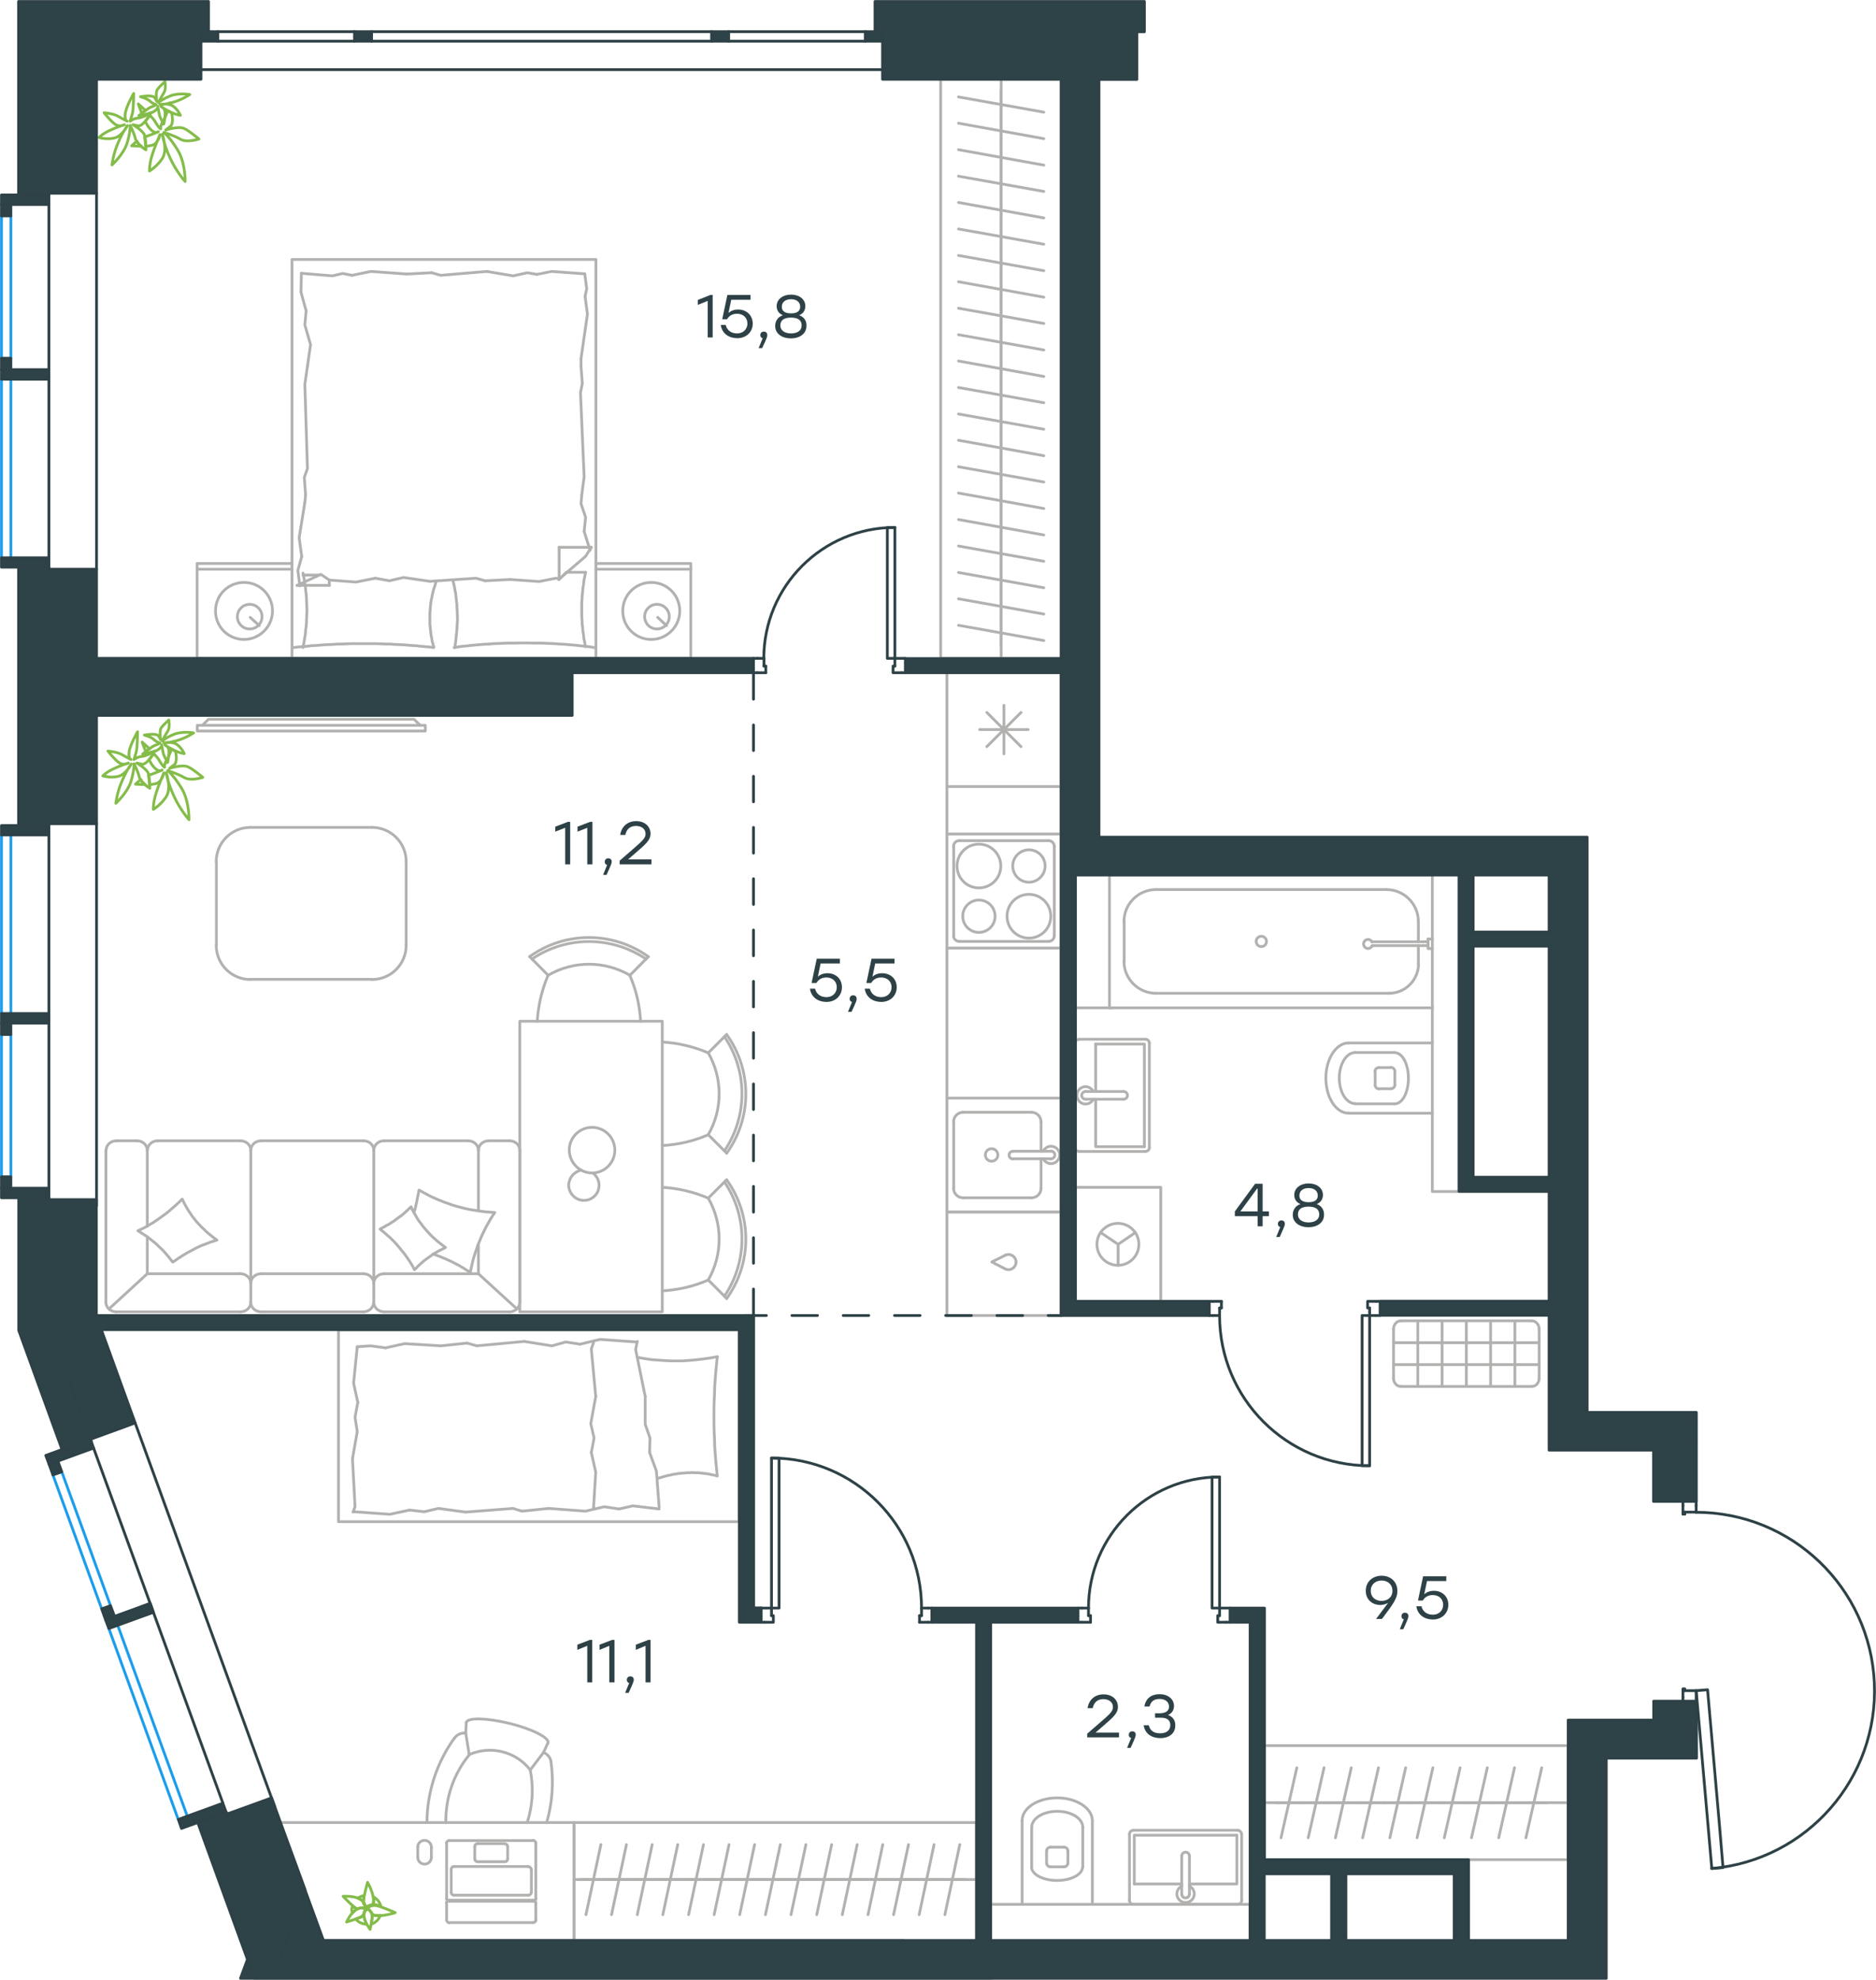 <?xml version="1.0" encoding="utf-8"?>
<!-- Generator: Adobe Illustrator 26.5.0, SVG Export Plug-In . SVG Version: 6.00 Build 0)  -->
<svg version="1.1" id="Слой_1" xmlns:xodm="http://www.corel.com/coreldraw/odm/2003"
	 xmlns="http://www.w3.org/2000/svg" xmlns:xlink="http://www.w3.org/1999/xlink" x="0px" y="0px" viewBox="0 0 1020.3 1076.5"
	 style="enable-background:new 0 0 1020.3 1076.5;" xml:space="preserve">
<style type="text/css">
	.st0{fill:none;stroke:#84BC4A;stroke-width:1.5;stroke-linecap:round;stroke-linejoin:round;stroke-miterlimit:10;}
	.st1{fill:none;stroke:#B2B1B0;stroke-width:1.5;stroke-linecap:round;stroke-linejoin:round;stroke-miterlimit:10;}
	.st2{fill:none;stroke:#2D4146;stroke-width:1.5;stroke-linecap:round;stroke-linejoin:round;stroke-miterlimit:10;}
	
		.st3{fill-rule:evenodd;clip-rule:evenodd;fill:#2E4347;stroke:#2D4146;stroke-width:1.5;stroke-linecap:round;stroke-linejoin:round;stroke-miterlimit:10;}
	.st4{fill:none;stroke:#1D9CEB;stroke-width:1.5;stroke-linecap:round;stroke-linejoin:round;stroke-miterlimit:10;}
	.st5{fill:#2D4146;}
</style>
<g id="Слой_x0020_1">
	<path class="st0" d="M200.1,1037.7c0,0-2.1,0.7-2.1,3.9c0,3.2,3.3,7.5,3.3,7.5s1.4-6.7,1.1-8.2
		C202.2,1039.5,200.1,1037.7,200.1,1037.7L200.1,1037.7z"/>
	<path class="st0" d="M198.7,1037.9c0,0,0.7-2.6-2.3-4.9c-3-2.3-9.8-1.9-9.8-1.9s5.6,6,7.4,6.7c0.2,0,0.4,0.2,0.5,0.2
		C196.4,1037,197.8,1037.4,198.7,1037.9z"/>
	<path class="st0" d="M193.4,1043.5c1.4,1.6,3.7,2.8,6,2.8l0,0c-0.7-1.4-1.4-3-1.4-4.6c0-0.4,0-0.5,0-0.9c-0.4,0.5-0.5,0.9-0.9,1.2
		C196.6,1042.5,195,1043,193.4,1043.5z M191.7,1036.3c-0.2,0.7-0.4,1.4-0.4,2.1c0,0.5,0.2,1.4,0.4,1.9c0.7-0.9,1.6-1.8,2.6-2.3l0,0
		c-0.2,0-0.4-0.2-0.5-0.2C193.4,1037.7,192.5,1037,191.7,1036.3z M202.2,1040.9c0,0.2,0,0.2,0.2,0.4c0.2,0.7-0.2,3-0.4,4.9
		c2.3-0.7,4-2.5,4.9-4.7c-1.2,0.2-2.6,0-3.7-0.2C202.9,1040.9,202.5,1040.9,202.2,1040.9z M199,1038.6L199,1038.6L199,1038.6z
		 M198.7,1036.7c0,0.2,0,0.2,0,0.4h0.2L198.7,1036.7z M198.1,1030.7c-1.2,0.2-2.5,0.7-3.5,1.4c0.5,0.4,1.2,0.5,1.8,0.9
		c0.5,0.5,1.2,0.9,1.4,1.4c0-0.2,0-0.4,0-0.5C197.8,1033.4,197.8,1032.1,198.1,1030.7z M207.1,1036.5c-0.5-2.3-2.1-4-4-5.1
		c0.2,0.9,0.2,1.8,0.2,2.5c0,0.7-0.2,1.4-0.4,1.8c0.4,0,0.7,0,1.1,0C204.5,1035.6,205.7,1036,207.1,1036.5z"/>
	<path class="st0" d="M202.7,1035.6c0.2-0.5,0.4-1.1,0.4-1.8c0.4-4-3.2-10.3-3.2-10.3s-2.3,8.4-2.3,10.7c0,0.2,0,0.4,0,0.5
		c0.5,0.9,0.9,1.6,0.9,2.3l0.2,0.2C199.5,1036.5,201.3,1035.8,202.7,1035.6L202.7,1035.6z"/>
	<path class="st0" d="M198.7,1037.9c0.4,0.2,0.5,0.4,0.5,0.4s0,0.2-0.2,0.4l0,0c0.5-0.5,1.1-0.7,1.1-0.7s1.8,1.4,2.3,3
		c0.4,0.2,0.5,0.2,0.7,0.4c4.4,1.1,11.9-1.4,11.9-1.4s-8.8-3.9-11-3.9c-1.8-0.2-4,1.1-4.9,1.4
		C198.7,1037.6,198.7,1037.9,198.7,1037.9L198.7,1037.9z"/>
	<path class="st0" d="M199,1038.3c0,0-1.8-1.8-4.9-0.2c-3.2,1.6-5.6,7-5.6,7s7-2.1,8.4-3.2c0.4-0.4,0.7-0.7,0.9-1.2
		c0.2-1.1,0.5-1.8,0.9-2.3C199,1038.3,199,1038.3,199,1038.3L199,1038.3z"/>
	<path class="st0" d="M92,56.6c0-0.2,0.2-0.6,0.2-0.6h0.2c0,0.2,0.2,0.4,0.2,0.8C92.2,56.6,92.2,56.6,92,56.6z M77.1,61.5
		c-1.1-2.7-1.9-5-1.9-5s1.9,1.7,4,3.6C78.6,60.4,77.8,61,77.1,61.5L77.1,61.5z M78,63.4c-0.2-0.2-0.2-0.6-0.4-0.8
		c0.8-0.2,2.1-0.6,3.2-0.8l0.2,0.2C80.3,62.3,79.2,62.9,78,63.4z M76.9,79.5c-2.7,0-5.3-0.2-5.3-0.2s1.3-1.3,2.9-2.5
		C75.2,78.1,75.9,78.9,76.9,79.5z M89.1,72c0,0,3.4,2.7,7.6,9.7c4.2,6.9,4,17,4,17s-4.6-5-8.2-12.8C88.9,78.1,88.3,73,88.3,73
		s2.7,7.8,0.4,12.4C86.2,90,81.3,93,81.3,93s-0.2-3.2,1.3-8.2c1.5-5,4.4-11.6,4.4-11.6s-0.8,4.6-4,5.7c-0.8,0.2-2.3,0.6-3.8,0.6
		c-0.2-1.5-0.2-3.6-0.6-5c0.2-0.2,0.6-0.2,0.6-0.2c3.4-1.1,6.9-2.7,6.9-2.7s-1.7,1.7-4.6-1.7c-0.8-0.8-1.7-2.3-2.5-3.8
		c0.8-1.1,1.9-2.5,2.5-3.4c1.5,1.5,2.7,2.9,3.2,4c1.7,2.9,2.7,3.4,2.7,3.4s-0.2-1.5,0.8-3.4c0.4,0.6,0.6,0.8,0.6,0.8
		s0.2-1.3,0.6-2.9c0.6-1.3,1.3-2.7,1.7-4.4c0.6,0.4,1.3,0.6,2.1,1.1l0.2,0.2c0.6,2.9,0.6,6.1-0.6,7.1l-2.7,2.1c0,0,7.1-2.3,10.1-0.8
		c2.9,1.3,8,5.7,8,5.7s-6.3,2.1-9.9,0.2C94.6,73.6,89.1,72,89.1,72z"/>
	<path class="st0" d="M70.8,68.2c0,0,0.2,3.4-1.7,9.7c-2.1,6.3-8.2,11.8-8.2,11.8s0.6-5.9,3.4-12.2c2.7-6.3,5-9.2,5-9.2
		s-2.7,5.5-6.9,6.7c-4.2,1.1-8.6-0.2-8.6-0.2s1.7-1.9,5.7-3.8c4-1.9,8.2-3.2,8.2-3.2S65.6,69,63.3,68c-2.5-1.3-6.7-6.7-6.7-6.7
		s5,0.4,7.6,1.9c2.5,1.5,5,2.7,5,2.7s-1.5-0.2-1.1-4c0.4-3.8,4.6-11.1,4.6-11.1s0,8.8-0.8,11.3c-0.8,2.5-1.1,3.8-1.1,3.8
		s1.7-1.5,4.4-1.7c2.1-0.2,4.6-1.9,6.3-2.7c0.2-0.2,0.6-0.2,0.6-0.2c-0.8,1.5-4.6,7.8-7.1,7.1l-2.7-0.6c0,0,5.5,3.2,6.3,5.7
		c0.8,2.5,0.8,8,0.8,8s-4.6-2.7-5.7-5.9C72.9,72.2,70.8,68.2,70.8,68.2L70.8,68.2z"/>
	<path class="st0" d="M86.2,55.8c0,0,1.7-1.7,6.3-3.6c4.6-1.9,10.7-0.8,10.7-0.8s-3.6,2.5-8.4,4c-5,1.5-7.8,1.5-7.8,1.5
		s4.4-1.1,7.1,0.8c2.7,1.9,4,5,4,5s-1.9-0.2-4.8-1.5c-2.9-1.3-5.7-3.2-5.7-3.2s1.7,0.6,2.1,2.5c0.4,1.9-0.6,6.9-0.6,6.9
		s-2.1-3.2-2.5-5.3c-0.4-2.1-0.8-4.2-0.8-4.2s0.6,0.8-1.7,2.5c-2.3,1.7-8.6,2.5-8.6,2.5s5-4.2,6.9-4.8c1.9-0.6,2.5-1.3,2.5-1.3
		s-1.7-0.2-3.2-1.7c-1.5-1.5-5.3-2.5-5.3-2.5s6.7-1.3,7.8,0.6l1.1,1.9c0,0-0.8-4.6,0.2-6.3c1.1-1.7,4.2-4.4,4.2-4.4s0.8,4-0.6,6.1
		C87.6,52.9,86.2,55.8,86.2,55.8L86.2,55.8z"/>
	<path class="st0" d="M94.2,403.7c0-0.2,0.2-0.6,0.2-0.6h0.2c0,0.2,0.2,0.4,0.2,0.8C94.4,403.7,94.4,403.7,94.2,403.7L94.2,403.7z
		 M79.2,408.5c-1.1-2.7-1.9-5-1.9-5s1.9,1.7,4,3.6C80.7,407.5,79.9,408.1,79.2,408.5L79.2,408.5z M80.1,410.4
		c-0.2-0.2-0.2-0.6-0.4-0.8c0.8-0.2,2.1-0.6,3.2-0.8L83,409C82.4,409.4,81.3,410,80.1,410.4L80.1,410.4z M79,426.6
		c-2.7,0-5.3-0.2-5.3-0.2s1.3-1.3,2.9-2.5C77.3,425.1,78,426,79,426.6z M91.2,419c0,0,3.4,2.7,7.6,9.7c4.2,6.9,4,17,4,17
		s-4.6-5-8.2-12.8c-3.6-7.8-4.2-12.8-4.2-12.8s2.7,7.8,0.4,12.4c-2.5,4.6-7.4,7.6-7.4,7.6s-0.2-3.2,1.3-8.2c1.5-5,4.4-11.6,4.4-11.6
		s-0.8,4.6-4,5.7c-0.8,0.2-2.3,0.6-3.8,0.6c-0.2-1.5-0.2-3.6-0.6-5c0.2-0.2,0.6-0.2,0.6-0.2c3.4-1.1,6.9-2.7,6.9-2.7
		s-1.7,1.7-4.6-1.7c-0.8-0.8-1.7-2.3-2.5-3.8c0.8-1.1,1.9-2.5,2.5-3.4c1.5,1.5,2.7,2.9,3.2,4c1.7,2.9,2.7,3.4,2.7,3.4
		s-0.2-1.5,0.8-3.4c0.4,0.6,0.6,0.8,0.6,0.8s0.2-1.3,0.6-2.9c0.6-1.3,1.3-2.7,1.7-4.4c0.6,0.4,1.3,0.6,2.1,1.1l0.2,0.2
		c0.6,2.9,0.6,6.1-0.6,7.1l-2.7,2.1c0,0,7.1-2.3,10.1-0.8c2.9,1.3,8,5.7,8,5.7s-6.3,2.1-9.9,0.2C96.7,420.7,91.2,419,91.2,419
		L91.2,419z"/>
	<path class="st0" d="M72.9,415.3c0,0,0.2,3.4-1.7,9.7c-2.1,6.3-8.2,11.8-8.2,11.8s0.6-5.9,3.4-12.2c2.7-6.3,5-9.2,5-9.2
		s-2.7,5.5-6.9,6.7c-4.2,1.1-8.6-0.2-8.6-0.2s1.7-1.9,5.7-3.8c4-1.9,8.2-3.2,8.2-3.2s-2.1,1.3-4.4,0.2c-2.5-1.3-6.7-6.7-6.7-6.7
		s5,0.4,7.6,1.9c2.5,1.5,5,2.7,5,2.7s-1.5-0.2-1.1-4c0.4-3.8,4.6-11.1,4.6-11.1s0,8.8-0.8,11.3c-0.8,2.5-1.1,3.8-1.1,3.8
		s1.7-1.5,4.4-1.7c2.1-0.2,4.6-1.9,6.3-2.7c0.2-0.2,0.6-0.2,0.6-0.2c-0.8,1.5-4.6,7.8-7.1,7.1l-2.7-0.6c0,0,5.5,3.2,6.3,5.7
		c0.8,2.5,0.8,8,0.8,8s-4.6-2.7-5.7-5.9C75,419.2,72.9,415.3,72.9,415.3L72.9,415.3z"/>
	<path class="st0" d="M88.3,402.9c0,0,1.7-1.7,6.3-3.6c4.6-1.9,10.7-0.8,10.7-0.8s-3.6,2.5-8.4,4c-5,1.5-7.8,1.5-7.8,1.5
		s4.4-1.1,7.1,0.8c2.7,1.9,4,5,4,5s-1.9-0.2-4.8-1.5c-2.9-1.3-5.7-3.2-5.7-3.2s1.7,0.6,2.1,2.5c0.4,1.9-0.6,6.9-0.6,6.9
		s-2.1-3.2-2.5-5.3c-0.4-2.1-0.8-4.2-0.8-4.2s0.6,0.8-1.7,2.5c-2.3,1.7-8.6,2.5-8.6,2.5s5-4.2,6.9-4.8c1.9-0.6,2.5-1.3,2.5-1.3
		s-1.7-0.2-3.2-1.7c-1.5-1.5-5.3-2.5-5.3-2.5s6.7-1.3,7.8,0.6l1.1,1.9c0,0-0.8-4.6,0.2-6.3c1.1-1.7,4.2-4.4,4.2-4.4s0.8,4-0.6,6.1
		C89.7,399.9,88.3,402.9,88.3,402.9L88.3,402.9z"/>
	<polyline class="st1" points="390.1,737.7 387.4,738.2 384.7,738.6 382,739 379.3,739.3 376.5,739.6 375.1,739.7 373.8,739.8 
		372.4,739.9 371.1,740 369.7,740 368.4,740 367,740 365.6,740 362.8,739.9 361.3,739.8 359.9,739.7 358.5,739.6 357.1,739.5 
		355.7,739.4 354.4,739.3 353,739.1 351.7,738.9 350.4,738.7 349.2,738.5 347.9,738.3 346.7,738 	"/>
	<polyline class="st1" points="357.4,804 358.6,803.6 359.8,803.3 360.9,802.9 362.1,802.6 363.2,802.3 364.4,802.1 365.6,801.8 
		366.7,801.6 367.9,801.4 369.1,801.2 370.2,801.1 371.4,801 372.6,800.9 373.8,800.8 375,800.8 376.2,800.7 378,800.8 379.8,800.8 
		381.5,801 383.3,801.2 385,801.4 386.7,801.8 388.4,802.1 389.2,802.3 390.1,802.6 389.7,798.5 389.3,794.5 389,790.5 388.7,786.5 
		388.6,782.4 388.4,778.3 388.3,774.2 388.3,770.1 388.3,766.1 388.4,762.1 388.6,758 388.7,753.9 389,749.9 389.3,745.8 
		389.7,741.8 390.1,737.7 	"/>
	<polyline class="st1" points="353.3,789.8 357,799.9 358.5,819.6 	"/>
	<polyline class="st1" points="346.6,729.4 345.7,733.8 350.9,759.3 	"/>
	<polyline class="st1" points="350.9,759.3 350.9,774.4 353.5,781.9 353.3,789.8 	"/>
	<polyline class="st1" points="358.5,820.5 344.2,818.8 336.7,820.5 	"/>
	<polyline class="st1" points="194.6,762.5 192.3,752.1 194.3,732.3 	"/>
	<polyline class="st1" points="192,822.2 193.1,819.3 191.7,793.2 	"/>
	<polyline class="st1" points="191.7,793.2 194.3,778.4 193.1,770.6 194.6,762.5 	"/>
	<polyline class="st1" points="209.7,732.9 220.1,730.6 239.8,731.8 	"/>
	<polyline class="st1" points="194.3,732.3 201.6,731.8 209.7,732.9 	"/>
	<polyline class="st1" points="315.5,730.9 326.3,728.3 346,729.7 	"/>
	<polyline class="st1" points="254,730.3 259.3,731.8 285.1,729.4 	"/>
	<polyline class="st1" points="285.1,729.4 300.2,731.8 307.7,729.7 315.5,730.9 	"/>
	<line class="st1" x1="239.8" y1="731.8" x2="254" y2="730.3"/>
	<polyline class="st1" points="336.7,820.5 328.6,819.3 318.4,821.7 298.4,820.2 	"/>
	<polyline class="st1" points="222.7,821.1 212,823.4 192.3,822 	"/>
	<polyline class="st1" points="283.9,821.7 279,820.2 253.2,822.2 	"/>
	<polyline class="st1" points="253.2,822.2 238.4,820.2 230.8,822 222.7,821.1 	"/>
	<line class="st1" x1="298.4" y1="820.2" x2="283.9" y2="821.7"/>
	<polyline class="st1" points="321.6,789.8 324,800.5 322.8,820.2 	"/>
	<polyline class="st1" points="322.8,730 321.6,733.5 324,759.3 	"/>
	<polyline class="st1" points="324,759.3 321.3,774.1 323.1,781.9 321.6,789.8 	"/>
	<polyline class="st1" points="402,827.4 184.1,827.4 184.1,723.1 402,723.1 402,827.4 	"/>
	<path class="st1" d="M286.7,991.1c3-9.2,3.6-19.1,1.7-28.6"/>
	<path class="st1" d="M299.7,958.1c-0.3-2.4-1.9-4.3-4.1-5.2"/>
	<path class="st1" d="M297.3,991.1c3.1-10.7,3.9-21.9,2.4-32.9"/>
	<path class="st1" d="M253.3,942.4c-2.4-0.3-4.7,0.7-6.1,2.7"/>
	<path class="st1" d="M247.2,945c-9.7,13.4-14.9,29.5-15,46"/>
	<path class="st1" d="M255.2,954.2c-8.5,10.4-13,23.5-12.7,36.9"/>
	<path class="st1" d="M298.1,947.7c0.7-2.8-8.7-7.6-21-10.6s-22.8-3.3-23.5-0.5"/>
	<line class="st1" x1="295.6" y1="952.9" x2="298" y2="947.7"/>
	<polyline class="st1" points="255.2,954.1 253.3,942.4 253.6,936.6 	"/>
	<line class="st1" x1="288.4" y1="962.4" x2="295.6" y2="952.9"/>
	<path class="st1" d="M288.4,962.4c-7.9-10.1-21.6-13.5-33.3-8.3"/>
	<path class="st1" d="M234.6,1004.4c0-2-1.6-3.7-3.7-3.7s-3.7,1.6-3.7,3.7"/>
	<path class="st1" d="M227.2,1009.9c0,2,1.6,3.7,3.7,3.7s3.7-1.6,3.7-3.7"/>
	<line class="st1" x1="242.9" y1="1032.4" x2="242.9" y2="1002.2"/>
	<line class="st1" x1="291.4" y1="1032.4" x2="291.4" y2="1002.2"/>
	<line class="st1" x1="242.9" y1="1044" x2="242.9" y2="1034.7"/>
	<line class="st1" x1="291.4" y1="1044" x2="291.4" y2="1034.7"/>
	<path class="st1" d="M244.3,1033.2c-0.8,0-1.5,0.7-1.5,1.5"/>
	<path class="st1" d="M291.4,1034.7c0-0.8-0.7-1.5-1.5-1.5"/>
	<path class="st1" d="M242.9,1044c0,0.8,0.7,1.5,1.5,1.5"/>
	<path class="st1" d="M289.9,1045.4c0.4,0,0.8-0.1,1.1-0.4c0.3-0.3,0.5-0.7,0.5-1.1"/>
	<line class="st1" x1="244.3" y1="1033.2" x2="290" y2="1033.2"/>
	<line class="st1" x1="289.9" y1="1045.4" x2="244.3" y2="1045.4"/>
	<line class="st1" x1="227.2" y1="1009.9" x2="227.2" y2="1004.4"/>
	<line class="st1" x1="234.6" y1="1004.4" x2="234.6" y2="1009.9"/>
	<path class="st1" d="M259.7,1002.5c-0.9,0-1.5,0.7-1.5,1.5"/>
	<path class="st1" d="M258.2,1010.8c0,0.9,0.7,1.5,1.5,1.5"/>
	<path class="st1" d="M274.6,1012.3c0.9,0,1.5-0.7,1.5-1.5"/>
	<path class="st1" d="M276.1,1004.1c0-0.9-0.7-1.5-1.5-1.5"/>
	<line class="st1" x1="258.2" y1="1010.8" x2="258.2" y2="1004.1"/>
	<line class="st1" x1="259.7" y1="1002.5" x2="274.6" y2="1002.5"/>
	<line class="st1" x1="276.1" y1="1004.1" x2="276.1" y2="1010.8"/>
	<line class="st1" x1="274.6" y1="1012.3" x2="259.7" y2="1012.3"/>
	<path class="st1" d="M246.9,1014.9c-0.9,0-1.5,0.7-1.5,1.5"/>
	<path class="st1" d="M245.4,1029c0,0.9,0.7,1.5,1.5,1.5"/>
	<path class="st1" d="M287.4,1030.5c0.9,0,1.5-0.7,1.5-1.5"/>
	<path class="st1" d="M288.9,1016.5c0-0.9-0.7-1.5-1.5-1.5"/>
	<line class="st1" x1="245.4" y1="1029" x2="245.4" y2="1016.4"/>
	<line class="st1" x1="246.9" y1="1014.9" x2="287.4" y2="1014.9"/>
	<line class="st1" x1="289" y1="1016.4" x2="289" y2="1029"/>
	<line class="st1" x1="287.4" y1="1030.5" x2="246.9" y2="1030.5"/>
	<path class="st1" d="M244.3,1000.8c-0.8,0-1.5,0.7-1.5,1.5"/>
	<path class="st1" d="M291.4,1002.2c0-0.8-0.7-1.5-1.5-1.5"/>
	<path class="st1" d="M242.9,1032.4c0,0.8,0.7,1.5,1.5,1.5"/>
	<path class="st1" d="M289.9,1033.8c0.4,0,0.8-0.1,1.1-0.4c0.3-0.3,0.5-0.7,0.5-1.1"/>
	<line class="st1" x1="244.3" y1="1000.8" x2="290" y2="1000.8"/>
	<line class="st1" x1="289.9" y1="1033.8" x2="244.3" y2="1033.8"/>
	<polyline class="st1" points="149.5,1055.1 149.5,991 312.2,991 312.2,1055.1 149.5,1055.1 	"/>
	<line class="st1" x1="524.9" y1="1022" x2="510.9" y2="1022"/>
	<line class="st1" x1="513.9" y1="1041.1" x2="522" y2="1003"/>
	<line class="st1" x1="510.9" y1="1022" x2="497" y2="1022"/>
	<line class="st1" x1="499.9" y1="1041.1" x2="508" y2="1003"/>
	<line class="st1" x1="497" y1="1022" x2="483.1" y2="1022"/>
	<line class="st1" x1="486" y1="1041.1" x2="494.1" y2="1003"/>
	<line class="st1" x1="483.1" y1="1022" x2="469.1" y2="1022"/>
	<line class="st1" x1="472.1" y1="1041.1" x2="480.1" y2="1003"/>
	<line class="st1" x1="469.1" y1="1022" x2="455.2" y2="1022"/>
	<line class="st1" x1="458.1" y1="1041.1" x2="466.2" y2="1003"/>
	<line class="st1" x1="455.2" y1="1022" x2="441.2" y2="1022"/>
	<line class="st1" x1="444.2" y1="1041.1" x2="452.3" y2="1003"/>
	<line class="st1" x1="441.2" y1="1022" x2="427.3" y2="1022"/>
	<line class="st1" x1="430.2" y1="1041.1" x2="438.3" y2="1003"/>
	<line class="st1" x1="427.3" y1="1022" x2="413.4" y2="1022"/>
	<line class="st1" x1="416.3" y1="1041.1" x2="424.4" y2="1003"/>
	<line class="st1" x1="413.4" y1="1022" x2="399.4" y2="1022"/>
	<line class="st1" x1="402.3" y1="1041.1" x2="410.4" y2="1003"/>
	<line class="st1" x1="531.1" y1="1022" x2="312.2" y2="1022"/>
	<line class="st1" x1="399.4" y1="1022" x2="385.5" y2="1022"/>
	<line class="st1" x1="388.4" y1="1041.1" x2="396.5" y2="1003"/>
	<line class="st1" x1="385.5" y1="1022" x2="371.5" y2="1022"/>
	<line class="st1" x1="374.5" y1="1041.1" x2="382.6" y2="1003"/>
	<line class="st1" x1="371.5" y1="1022" x2="357.6" y2="1022"/>
	<line class="st1" x1="360.5" y1="1041.1" x2="368.6" y2="1003"/>
	<line class="st1" x1="357.6" y1="1022" x2="343.7" y2="1022"/>
	<line class="st1" x1="346.6" y1="1041.1" x2="354.7" y2="1003"/>
	<line class="st1" x1="343.7" y1="1022" x2="329.7" y2="1022"/>
	<line class="st1" x1="332.6" y1="1041.1" x2="340.7" y2="1003"/>
	<line class="st1" x1="329.7" y1="1022" x2="315.8" y2="1022"/>
	<line class="st1" x1="318.7" y1="1041.1" x2="326.8" y2="1003"/>
	<polyline class="st1" points="491.3,1055.1 312.2,1055.1 312.2,991 531.1,991 531.1,1054.6 	"/>
	<line class="st1" x1="536.7" y1="406" x2="555.3" y2="387.4"/>
	<line class="st1" x1="555.3" y1="406" x2="536.7" y2="387.4"/>
	<line class="st1" x1="532.8" y1="396.7" x2="559.2" y2="396.7"/>
	<line class="st1" x1="546" y1="409.9" x2="546" y2="383.5"/>
	<polyline class="st1" points="515,365.7 577,365.7 577,427.7 515,427.7 515,365.7 	"/>
	<path class="st1" d="M546.8,690c1.7,0.8,3.8,0.3,4.9-1.2c1.2-1.5,1.2-3.6,0-5.1c-1.2-1.5-3.2-2-4.9-1.2"/>
	<polyline class="st1" points="546.8,682.5 539.4,686.2 546.8,690 	"/>
	<polyline class="st1" points="515,659 577,659 577,715.3 515,715.3 515,659 	"/>
	<line class="st1" x1="566.2" y1="646.1" x2="566.2" y2="630.1"/>
	<path class="st1" d="M539.3,631.4c1.9,0,3.4-1.5,3.4-3.4s-1.5-3.4-3.4-3.4c-1.9,0-3.4,1.5-3.4,3.4S537.4,631.4,539.3,631.4"/>
	<path class="st1" d="M550.9,626c-1.1,0-2.1,0.9-2.1,2.1c0,1.1,0.9,2.1,2.1,2.1"/>
	<line class="st1" x1="571.6" y1="630.1" x2="550.9" y2="630.1"/>
	<path class="st1" d="M571.6,630.1c1.1,0,2.1-0.9,2.1-2.1c0-1.1-0.9-2.1-2.1-2.1"/>
	<line class="st1" x1="571.6" y1="626" x2="550.9" y2="626"/>
	<path class="st1" d="M567.4,630.1c1,2,3.2,3,5.3,2.5c2.1-0.5,3.6-2.4,3.6-4.6s-1.5-4.1-3.6-4.6c-2.1-0.5-4.3,0.5-5.3,2.5"/>
	<path class="st1" d="M561,651.3c2.9,0,5.2-2.3,5.2-5.2"/>
	<path class="st1" d="M566.2,610c0-2.8-2.3-5.2-5.2-5.2"/>
	<path class="st1" d="M518.6,646.1c0,2.8,2.3,5.2,5.2,5.2"/>
	<path class="st1" d="M523.8,604.8c-2.8,0-5.2,2.3-5.2,5.2"/>
	<line class="st1" x1="561" y1="651.3" x2="523.8" y2="651.3"/>
	<line class="st1" x1="518.7" y1="646.1" x2="518.7" y2="610"/>
	<line class="st1" x1="523.8" y1="604.8" x2="561" y2="604.8"/>
	<line class="st1" x1="566.2" y1="610" x2="566.2" y2="626"/>
	<polyline class="st1" points="577,659 515,659 515,597.1 577,597.1 577,659 	"/>
	<path class="st1" d="M559.6,486.3c-6.6,0-11.9,5.3-11.9,11.9c0,6.6,5.3,11.9,11.9,11.9c6.6,0,11.9-5.3,11.9-11.9
		C571.5,491.6,566.2,486.3,559.6,486.3"/>
	<path class="st1" d="M559.6,462.1c-4.8,0-8.8,3.9-8.8,8.8c0,4.8,3.9,8.8,8.8,8.8c4.8,0,8.8-3.9,8.8-8.8
		C568.4,466,564.5,462.1,559.6,462.1"/>
	<path class="st1" d="M532.4,459c-6.6,0-11.9,5.3-11.9,11.9c0,6.6,5.3,11.9,11.9,11.9c6.6,0,11.9-5.3,11.9-11.9
		C544.3,464.3,538.9,459,532.4,459"/>
	<path class="st1" d="M532.4,489.4c-4.8,0-8.8,3.9-8.8,8.8c0,4.8,3.9,8.8,8.8,8.8c4.8,0,8.8-3.9,8.8-8.8
		C541.2,493.3,537.2,489.4,532.4,489.4"/>
	<path class="st1" d="M573.4,460.2c0-1.7-1.4-3.1-3.1-3.1"/>
	<path class="st1" d="M570.3,511.9c1.7,0,3.1-1.4,3.1-3.1"/>
	<path class="st1" d="M521.7,457.1c-1.7,0-3.1,1.4-3.1,3.1"/>
	<path class="st1" d="M518.6,508.8c0,1.7,1.4,3.1,3.1,3.1"/>
	<line class="st1" x1="573.4" y1="460.2" x2="573.4" y2="508.8"/>
	<line class="st1" x1="521.8" y1="457.1" x2="570.3" y2="457.1"/>
	<line class="st1" x1="518.7" y1="508.8" x2="518.7" y2="460.2"/>
	<line class="st1" x1="570.3" y1="511.9" x2="521.8" y2="511.9"/>
	<polyline class="st1" points="515,453.5 577,453.5 577,515.5 515,515.5 515,453.5 	"/>
	<line class="st1" x1="515" y1="597.1" x2="515" y2="515.5"/>
	<line class="st1" x1="515" y1="453.5" x2="515" y2="427.7"/>
	<line class="st1" x1="577" y1="597.1" x2="577" y2="515.5"/>
	<line class="st1" x1="577" y1="453.5" x2="577" y2="427.7"/>
	<line class="st1" x1="544.5" y1="49.7" x2="544.5" y2="64"/>
	<line class="st1" x1="567.7" y1="61" x2="521.3" y2="52.7"/>
	<line class="st1" x1="544.5" y1="64" x2="544.5" y2="78.4"/>
	<line class="st1" x1="567.7" y1="75.4" x2="521.3" y2="67"/>
	<line class="st1" x1="544.5" y1="78.4" x2="544.5" y2="92.8"/>
	<line class="st1" x1="567.7" y1="89.8" x2="521.3" y2="81.4"/>
	<line class="st1" x1="544.5" y1="92.8" x2="544.5" y2="107.1"/>
	<line class="st1" x1="567.7" y1="104.1" x2="521.3" y2="95.8"/>
	<line class="st1" x1="544.5" y1="107.1" x2="544.5" y2="121.5"/>
	<line class="st1" x1="567.7" y1="118.5" x2="521.3" y2="110.1"/>
	<line class="st1" x1="544.5" y1="121.5" x2="544.5" y2="135.9"/>
	<line class="st1" x1="567.7" y1="132.8" x2="521.3" y2="124.5"/>
	<line class="st1" x1="544.5" y1="135.9" x2="544.5" y2="150.2"/>
	<line class="st1" x1="567.7" y1="147.2" x2="521.3" y2="138.9"/>
	<line class="st1" x1="544.5" y1="150.2" x2="544.5" y2="164.6"/>
	<line class="st1" x1="567.7" y1="161.6" x2="521.3" y2="153.2"/>
	<line class="st1" x1="544.5" y1="164.6" x2="544.5" y2="179"/>
	<line class="st1" x1="567.7" y1="175.9" x2="521.3" y2="167.6"/>
	<line class="st1" x1="544.5" y1="179" x2="544.5" y2="193.3"/>
	<line class="st1" x1="567.7" y1="190.3" x2="521.3" y2="182"/>
	<line class="st1" x1="544.5" y1="193.3" x2="544.5" y2="207.7"/>
	<line class="st1" x1="567.7" y1="204.7" x2="521.3" y2="196.3"/>
	<line class="st1" x1="544.5" y1="207.7" x2="544.5" y2="222.1"/>
	<line class="st1" x1="567.7" y1="219" x2="521.3" y2="210.7"/>
	<line class="st1" x1="544.5" y1="222.1" x2="544.5" y2="236.4"/>
	<line class="st1" x1="567.7" y1="233.4" x2="521.3" y2="225.1"/>
	<line class="st1" x1="544.5" y1="236.4" x2="544.5" y2="250.8"/>
	<line class="st1" x1="567.7" y1="247.8" x2="521.3" y2="239.4"/>
	<line class="st1" x1="544.5" y1="250.8" x2="544.5" y2="265.1"/>
	<line class="st1" x1="567.7" y1="262.1" x2="521.3" y2="253.8"/>
	<line class="st1" x1="544.5" y1="43" x2="544.5" y2="358"/>
	<line class="st1" x1="544.5" y1="265.1" x2="544.5" y2="279.5"/>
	<line class="st1" x1="567.7" y1="276.5" x2="521.3" y2="268.1"/>
	<line class="st1" x1="544.5" y1="279.5" x2="544.5" y2="293.9"/>
	<line class="st1" x1="567.7" y1="290.9" x2="521.3" y2="282.5"/>
	<line class="st1" x1="544.5" y1="293.9" x2="544.5" y2="308.2"/>
	<line class="st1" x1="567.7" y1="305.2" x2="521.3" y2="296.9"/>
	<line class="st1" x1="544.5" y1="308.2" x2="544.5" y2="322.6"/>
	<line class="st1" x1="567.7" y1="319.6" x2="521.3" y2="311.3"/>
	<line class="st1" x1="544.5" y1="322.6" x2="544.5" y2="337"/>
	<line class="st1" x1="567.7" y1="333.9" x2="521.3" y2="325.6"/>
	<line class="st1" x1="544.5" y1="337" x2="544.5" y2="351.3"/>
	<line class="st1" x1="567.7" y1="348.3" x2="521.3" y2="340"/>
	<polyline class="st1" points="577,358 511.6,358 511.6,43 577,43 	"/>
	<line class="st1" x1="321.3" y1="297.6" x2="320.9" y2="299.1"/>
	<polyline class="st1" points="277.4,315.1 293.2,316.2 302.4,314.4 304.1,314.7 	"/>
	<polyline class="st1" points="179.1,315.4 193.6,316.5 204.1,314.4 	"/>
	<polyline class="st1" points="233.8,316.1 258.9,314.4 263.8,315.8 	"/>
	<polyline class="st1" points="204.1,314.4 211.8,315.8 219.5,314 233.8,316.1 	"/>
	<line class="st1" x1="263.8" y1="315.8" x2="277.4" y2="315.1"/>
	<polyline class="st1" points="318.5,311.2 318.2,312.5 318,313.7 317.7,315 317.5,316.3 317.4,317.5 317.2,318.8 317,320.1 
		316.9,321.3 316.8,322.6 316.6,323.9 316.6,325.2 316.5,326.4 316.4,327.7 316.4,329 316.4,330.2 316.4,331.5 316.4,332.8 
		316.4,334.1 316.4,335.4 316.5,336.6 316.6,337.9 316.6,339.2 316.8,340.4 316.9,341.7 317,343 317.2,344.2 317.4,345.5 
		317.5,346.7 317.7,348 318,349.2 318.2,350.5 318.5,351.7 	"/>
	<polyline class="st1" points="323.1,352.1 320.8,351.7 318.4,351.4 316,351.2 313.7,350.9 311.3,350.7 309,350.5 306.6,350.3 
		304.2,350.2 301.8,350 299.5,349.9 297.1,349.8 294.7,349.7 292.3,349.7 289.9,349.7 287.5,349.6 285.1,349.6 282.7,349.6 
		280.3,349.7 278,349.7 275.6,349.7 273.2,349.8 270.8,349.9 268.4,350 266,350.2 263.7,350.3 261.3,350.5 258.9,350.7 256.5,350.9 
		254.1,351.2 251.8,351.4 249.4,351.7 247,352.1 	"/>
	<polyline class="st1" points="165.8,273.2 162.7,292.4 164.1,302.6 	"/>
	<polyline class="st1" points="164.1,302.6 162,310.2 163,317.9 163,318.6 	"/>
	<line class="st1" x1="166.2" y1="269.1" x2="165.8" y2="273.2"/>
	<polyline class="st1" points="167.2,199.2 165.8,209 167.2,254.8 165.5,259.6 166.2,269.1 	"/>
	<polyline class="st1" points="163.9,148.6 163.7,158.9 166.5,169 	"/>
	<polyline class="st1" points="166.5,169 165.8,176.7 168.9,187.4 167.2,199.2 	"/>
	<polyline class="st1" points="316,195 319.5,170.8 318.2,161.1 	"/>
	<polyline class="st1" points="318.2,161.1 319.1,157 318.1,149.3 	"/>
	<line class="st1" x1="316" y1="199.2" x2="316" y2="195"/>
	<polyline class="st1" points="316.4,269.1 317.7,259.3 315.7,213.5 316.7,208.6 316,199.2 	"/>
	<line class="st1" x1="320.9" y1="299.1" x2="317.7" y2="289"/>
	<polyline class="st1" points="317.7,289 318.5,281.3 316,273.9 316.4,269.1 	"/>
	<polyline class="st1" points="247.4,352.1 247.9,348.1 248.1,346.2 248.3,344.3 248.5,342.3 248.6,340.4 248.7,338.5 248.8,337.6 
		248.8,336.7 248.8,335.3 248.7,334 248.7,332.6 248.6,331.3 248.5,329.9 248.5,328.6 248.3,327.3 248.2,325.9 248,324.6 
		247.9,323.3 247.7,322 247.4,320.7 247.2,319.3 246.9,318 246.6,316.7 246.3,315.4 	"/>
	<polyline class="st1" points="164.8,352.1 165,350.8 165.3,349.6 165.5,348.3 165.7,347 165.9,345.8 166.1,344.5 166.2,343.2 
		166.3,341.9 166.5,340.7 166.6,339.4 166.7,338.1 166.7,336.9 166.8,335.6 166.8,334.3 166.9,333.1 166.9,331.8 166.9,330.5 
		166.8,329.2 166.8,327.9 166.7,326.6 166.7,325.4 166.6,324.1 166.5,322.8 166.3,321.6 166.2,320.3 166.1,319.1 165.9,317.8 
		165.7,316.6 165.5,315.3 165.3,314.1 165,312.8 164.8,311.6 	"/>
	<polyline class="st1" points="237.3,315.9 236.9,317.2 236.5,318.5 236.1,319.7 235.7,321 235.4,322.2 235.1,323.5 234.9,324.7 
		234.6,326 234.4,327.2 234.2,328.5 234.1,329.8 234,331 233.9,332.3 233.8,333.6 233.8,335 233.8,336.3 233.8,337.3 233.8,338.3 
		233.8,339.3 233.9,340.3 234,341.2 234.1,342.2 234.2,343.2 234.3,344.2 234.4,345.1 234.6,346.1 234.8,347 234.9,348 235.1,348.9 
		235.4,349.9 235.6,350.8 235.9,351.7 	"/>
	<polyline class="st1" points="235.9,352.1 233.5,351.8 231.1,351.6 228.8,351.4 226.4,351.1 224.1,351 221.7,350.8 219.3,350.6 
		217,350.5 214.6,350.4 212.2,350.2 209.8,350.2 207.4,350.1 205,350 202.6,350 200.2,350 197.8,350 195.5,350 193.1,350 190.7,350 
		188.3,350.1 186,350.2 183.6,350.2 181.2,350.4 178.8,350.5 176.4,350.6 174,350.8 171.6,351 169.3,351.1 166.9,351.4 164.5,351.6 
		162.1,351.8 159.8,352.1 	"/>
	<polyline class="st1" points="221.2,149 201.7,147.6 191.5,149.7 	"/>
	<polyline class="st1" points="191.5,149.7 186.4,148.7 180.8,150 163.9,148.6 	"/>
	<polyline class="st1" points="318.1,148.9 300,147.6 292,149.2 	"/>
	<polyline class="st1" points="264.8,147.6 239.7,149.7 234.8,148.3 	"/>
	<polyline class="st1" points="292,149.2 286.8,148.3 279.1,150 264.8,147.6 	"/>
	<line class="st1" x1="234.8" y1="148.3" x2="221.2" y2="149"/>
	<line class="st1" x1="161.6" y1="318.3" x2="179.1" y2="318.3"/>
	<polyline class="st1" points="303.8,315.1 318.5,302.5 321.6,297.6 	"/>
	<line class="st1" x1="179.1" y1="315.4" x2="179.1" y2="318.3"/>
	<line class="st1" x1="318.5" y1="311.2" x2="308.3" y2="311.2"/>
	<polyline class="st1" points="161.6,318.3 174.5,312.3 179.1,315.4 	"/>
	<line class="st1" x1="321.6" y1="297.6" x2="304.1" y2="297.6"/>
	<polyline class="st1" points="308,311.2 304.1,315.1 304.1,297.6 	"/>
	<line class="st1" x1="173.6" y1="312.7" x2="164.8" y2="312.7"/>
	<line class="st1" x1="357.7" y1="335.7" x2="362.5" y2="340.2"/>
	<path class="st1" d="M364,335.3c0-3.7-3-6.7-6.7-6.7c-3.7,0-6.7,3-6.7,6.7c0,3.7,3,6.7,6.7,6.7C361,342,364,339,364,335.3"/>
	<path class="st1" d="M369.7,332.2c0-8.6-6.9-15.5-15.5-15.5c-8.6,0-15.5,6.9-15.5,15.5c0,8.6,6.9,15.5,15.5,15.5
		C362.7,347.7,369.7,340.7,369.7,332.2"/>
	<line class="st1" x1="136.1" y1="335.7" x2="141" y2="340.2"/>
	<path class="st1" d="M142.5,335.3c0-3.7-3-6.7-6.7-6.7c-3.7,0-6.7,3-6.7,6.7c0,3.7,3,6.7,6.7,6.7C139.5,342,142.5,339,142.5,335.3"
		/>
	<path class="st1" d="M148.2,332.2c0-8.6-6.9-15.5-15.5-15.5c-8.6,0-15.5,6.9-15.5,15.5c0,8.6,6.9,15.5,15.5,15.5
		C141.2,347.7,148.2,340.7,148.2,332.2"/>
	<line class="st1" x1="324.1" y1="309.5" x2="375.7" y2="309.5"/>
	<line class="st1" x1="107.2" y1="309.5" x2="158.8" y2="309.5"/>
	<polyline class="st1" points="324.1,358 375.7,358 375.7,306.4 324.1,306.4 	"/>
	<polyline class="st1" points="158.8,358 107.2,358 107.2,306.4 158.8,306.4 	"/>
	<polyline class="st1" points="324.1,358 324.1,141.1 158.8,141.1 158.8,358 324.1,358 	"/>
	<path class="st1" d="M136.2,449.9c-10.3,0-18.6,8.3-18.6,18.6"/>
	<path class="st1" d="M117.6,514c0,10.3,8.3,18.6,18.6,18.6"/>
	<path class="st1" d="M202.3,532.6c10.3,0,18.6-8.3,18.6-18.6"/>
	<path class="st1" d="M220.9,468.5c0-10.3-8.3-18.6-18.6-18.6"/>
	<line class="st1" x1="117.7" y1="514" x2="117.7" y2="468.5"/>
	<line class="st1" x1="136.2" y1="449.9" x2="202.3" y2="449.9"/>
	<line class="st1" x1="220.9" y1="468.5" x2="220.9" y2="514"/>
	<line class="st1" x1="202.3" y1="532.5" x2="136.2" y2="532.5"/>
	<line class="st1" x1="771.4" y1="524" x2="771.4" y2="514.2"/>
	<path class="st1" d="M746.2,512.2c-0.5-1-1.6-1.6-2.7-1.3c-1.1,0.2-1.9,1.2-1.9,2.4c0,1.1,0.8,2.1,1.9,2.4c1.1,0.2,2.2-0.3,2.7-1.3
		"/>
	<line class="st1" x1="776.7" y1="514.2" x2="746.2" y2="514.2"/>
	<line class="st1" x1="776.7" y1="512.1" x2="746.2" y2="512.1"/>
	<line class="st1" x1="776.7" y1="510.6" x2="779" y2="510.6"/>
	<polyline class="st1" points="776.7,510.6 776.7,515.8 779,515.8 	"/>
	<path class="st1" d="M688.8,511.9c0-1.6-1.3-2.8-2.8-2.8c-1.6,0-2.8,1.3-2.8,2.8c0,1.6,1.3,2.8,2.8,2.8
		C687.6,514.7,688.8,513.5,688.8,511.9"/>
	<path class="st1" d="M755.4,540.1c8.9,0,16.1-7.2,16.1-16.1"/>
	<path class="st1" d="M771.4,501.1c0-9.6-7.8-17.4-17.4-17.4"/>
	<path class="st1" d="M611.3,522.7c0,9.6,7.8,17.4,17.4,17.4"/>
	<path class="st1" d="M628.7,483.7c-9.6,0-17.4,7.8-17.4,17.4"/>
	<line class="st1" x1="771.4" y1="501.1" x2="771.4" y2="512.1"/>
	<line class="st1" x1="755.4" y1="540.1" x2="628.7" y2="540.1"/>
	<line class="st1" x1="611.4" y1="522.7" x2="611.4" y2="501.1"/>
	<line class="st1" x1="628.7" y1="483.7" x2="754.1" y2="483.7"/>
	<polyline class="st1" points="779,475.7 779,548 603.4,548 603.4,475.7 779,475.7 	"/>
	<path class="st1" d="M747.9,590c0,1.1,0.9,2.1,2.1,2.1"/>
	<path class="st1" d="M749.9,580.5c-1.1,0-2.1,0.9-2.1,2.1"/>
	<path class="st1" d="M756.5,592c1.1,0,2.1-0.9,2.1-2.1"/>
	<path class="st1" d="M758.6,582.5c0-1.1-0.9-2.1-2.1-2.1"/>
	<line class="st1" x1="756.5" y1="592" x2="749.9" y2="592"/>
	<line class="st1" x1="747.9" y1="590" x2="747.9" y2="582.5"/>
	<line class="st1" x1="749.9" y1="580.5" x2="756.5" y2="580.5"/>
	<line class="st1" x1="758.6" y1="582.5" x2="758.6" y2="590"/>
	<path class="st1" d="M758.6,600.2c4.1,0,7.4-6.2,7.4-13.9c0-7.7-3.3-13.9-7.4-13.9"/>
	<line class="st1" x1="737.1" y1="600.2" x2="758.6" y2="600.2"/>
	<path class="st1" d="M737.1,572.3c-4.8,0-8.7,6.2-8.7,13.9c0,7.7,3.9,13.9,8.7,13.9"/>
	<line class="st1" x1="737.1" y1="572.3" x2="758.6" y2="572.3"/>
	<path class="st1" d="M733.5,567.1c-6.8,0-12.4,8.6-12.4,19.1c0,10.6,5.5,19.1,12.4,19.1"/>
	<line class="st1" x1="733.5" y1="605.3" x2="779" y2="605.3"/>
	<line class="st1" x1="733.5" y1="567.1" x2="779" y2="567.1"/>
	<polyline class="st1" points="851.9,619.1 851.9,647.9 779,647.9 779,547.1 	"/>
	<line class="st1" x1="595.9" y1="593.5" x2="595.9" y2="567.7"/>
	<polyline class="st1" points="595.9,597.7 595.9,623.5 622.4,623.5 	"/>
	<polyline class="st1" points="622.4,623.5 622.4,567.7 595.9,567.7 	"/>
	<path class="st1" d="M625.1,567.2c0-1.1-0.9-2.1-2.1-2.1"/>
	<path class="st1" d="M623,626.1c1.1,0,2.1-0.9,2.1-2.1"/>
	<path class="st1" d="M586.9,565.1c-1.1,0-2.1,0.9-2.1,2.1"/>
	<path class="st1" d="M584.8,624c0,1.1,0.9,2.1,2.1,2.1"/>
	<path class="st1" d="M611.1,597.7c1.1,0,2.1-0.9,2.1-2.1c0-1.1-0.9-2.1-2.1-2.1"/>
	<line class="st1" x1="590.4" y1="593.5" x2="611.1" y2="593.5"/>
	<path class="st1" d="M590.4,593.5c-1.1,0-2.1,0.9-2.1,2.1c0,1.1,0.9,2.1,2.1,2.1"/>
	<line class="st1" x1="590.4" y1="597.7" x2="611.1" y2="597.7"/>
	<path class="st1" d="M594.6,593.5c-1-2-3.2-3-5.3-2.5c-2.1,0.5-3.6,2.4-3.6,4.6c0,2.2,1.5,4.1,3.6,4.6c2.1,0.5,4.3-0.5,5.3-2.5"/>
	<line class="st1" x1="586.9" y1="565.1" x2="623" y2="565.1"/>
	<line class="st1" x1="625.1" y1="567.2" x2="625.1" y2="624"/>
	<line class="st1" x1="623" y1="626.1" x2="586.9" y2="626.1"/>
	<line class="st1" x1="584.8" y1="624" x2="584.8" y2="567.2"/>
	<line class="st1" x1="841.6" y1="980.2" x2="826.8" y2="980.2"/>
	<line class="st1" x1="829.9" y1="999.3" x2="838.5" y2="961.2"/>
	<line class="st1" x1="826.8" y1="980.2" x2="812" y2="980.2"/>
	<line class="st1" x1="815.1" y1="999.3" x2="823.7" y2="961.2"/>
	<line class="st1" x1="812" y1="980.2" x2="797.2" y2="980.2"/>
	<line class="st1" x1="800.3" y1="999.3" x2="808.9" y2="961.2"/>
	<line class="st1" x1="797.2" y1="980.2" x2="782.4" y2="980.2"/>
	<line class="st1" x1="785.5" y1="999.3" x2="794.1" y2="961.2"/>
	<line class="st1" x1="852.8" y1="980.2" x2="687.6" y2="980.2"/>
	<line class="st1" x1="782.4" y1="980.2" x2="767.6" y2="980.2"/>
	<line class="st1" x1="770.7" y1="999.3" x2="779.3" y2="961.2"/>
	<line class="st1" x1="767.6" y1="980.2" x2="752.8" y2="980.2"/>
	<line class="st1" x1="755.9" y1="999.3" x2="764.5" y2="961.2"/>
	<line class="st1" x1="752.8" y1="980.2" x2="738" y2="980.2"/>
	<line class="st1" x1="741.1" y1="999.3" x2="749.7" y2="961.2"/>
	<line class="st1" x1="738" y1="980.2" x2="723.2" y2="980.2"/>
	<line class="st1" x1="726.3" y1="999.3" x2="734.9" y2="961.2"/>
	<line class="st1" x1="723.2" y1="980.2" x2="708.4" y2="980.2"/>
	<line class="st1" x1="711.5" y1="999.3" x2="720.1" y2="961.2"/>
	<line class="st1" x1="708.4" y1="980.2" x2="693.6" y2="980.2"/>
	<line class="st1" x1="696.7" y1="999.3" x2="705.3" y2="961.2"/>
	<polyline class="st1" points="687.6,1011.2 687.6,949.2 852.8,949.2 852.8,1011.2 687.6,1011.2 	"/>
	<line class="st1" x1="642.7" y1="1024.4" x2="616.9" y2="1024.4"/>
	<polyline class="st1" points="646.9,1024.4 672.7,1024.4 672.7,997.9 	"/>
	<polyline class="st1" points="672.7,997.9 616.9,997.9 616.9,1024.4 	"/>
	<path class="st1" d="M616.4,995.2c-1.1,0-2.1,0.9-2.1,2.1"/>
	<path class="st1" d="M675.2,997.3c0-1.1-0.9-2.1-2.1-2.1"/>
	<path class="st1" d="M614.3,1033.4c0,1.1,0.9,2.1,2.1,2.1"/>
	<path class="st1" d="M673.2,1035.5c1.1,0,2.1-0.9,2.1-2.1"/>
	<path class="st1" d="M646.9,1009.2c0-1.1-0.9-2.1-2.1-2.1c-1.1,0-2.1,0.9-2.1,2.1"/>
	<line class="st1" x1="642.7" y1="1029.9" x2="642.7" y2="1009.2"/>
	<path class="st1" d="M642.7,1029.9c0,1.1,0.9,2.1,2.1,2.1c1.1,0,2.1-0.9,2.1-2.1"/>
	<line class="st1" x1="646.9" y1="1029.9" x2="646.9" y2="1009.2"/>
	<path class="st1" d="M642.7,1025.6c-2,1-3,3.2-2.5,5.3c0.5,2.1,2.4,3.6,4.6,3.6c2.2,0,4.1-1.5,4.6-3.6c0.5-2.1-0.5-4.3-2.5-5.3"/>
	<line class="st1" x1="614.3" y1="1033.4" x2="614.3" y2="997.3"/>
	<line class="st1" x1="616.4" y1="995.2" x2="673.2" y2="995.2"/>
	<line class="st1" x1="675.3" y1="997.3" x2="675.3" y2="1033.4"/>
	<line class="st1" x1="673.2" y1="1035.5" x2="616.4" y2="1035.5"/>
	<path class="st1" d="M571.3,1004.4c-1.1,0-2.1,0.9-2.1,2.1"/>
	<path class="st1" d="M580.8,1006.5c0-1.1-0.9-2.1-2.1-2.1"/>
	<path class="st1" d="M569.2,1013c0,1.1,0.9,2.1,2.1,2.1"/>
	<path class="st1" d="M578.7,1015.1c1.1,0,2.1-0.9,2.1-2.1"/>
	<line class="st1" x1="569.2" y1="1013" x2="569.2" y2="1006.4"/>
	<line class="st1" x1="571.3" y1="1004.4" x2="578.7" y2="1004.4"/>
	<line class="st1" x1="580.8" y1="1006.4" x2="580.8" y2="1013"/>
	<line class="st1" x1="578.7" y1="1015.1" x2="571.3" y2="1015.1"/>
	<path class="st1" d="M561,1015.1c0,4.1,6.2,7.4,13.9,7.4c7.7,0,13.9-3.3,13.9-7.4"/>
	<line class="st1" x1="561.1" y1="993.6" x2="561.1" y2="1015.1"/>
	<path class="st1" d="M588.9,993.6c0-4.8-6.2-8.7-13.9-8.7c-7.7,0-13.9,3.9-13.9,8.7"/>
	<line class="st1" x1="588.9" y1="993.6" x2="588.9" y2="1015.1"/>
	<path class="st1" d="M594.1,990c0-6.8-8.6-12.4-19.1-12.4c-10.6,0-19.1,5.5-19.1,12.4"/>
	<line class="st1" x1="555.9" y1="990" x2="555.9" y2="1035.5"/>
	<line class="st1" x1="594.1" y1="990" x2="594.1" y2="1035.5"/>
	<polyline class="st1" points="538.9,1035.5 679.8,1035.5 679.8,1055.1 	"/>
	<polyline class="st1" points="598.6,670.2 608.1,676.6 617.5,670.2 	"/>
	<line class="st1" x1="608.1" y1="676.6" x2="608.1" y2="688"/>
	<path class="st1" d="M608,665.2c-6.3,0-11.4,5.1-11.4,11.4c0,6.3,5.1,11.4,11.4,11.4c6.3,0,11.4-5.1,11.4-11.4
		C619.4,670.3,614.3,665.2,608,665.2"/>
	<polyline class="st1" points="584.8,645.6 631.3,645.6 631.3,707.6 584.8,707.6 584.8,645.6 	"/>
	<line class="st1" x1="80.1" y1="692.6" x2="80.1" y2="672.5"/>
	<polyline class="st1" points="99.1,652 99.5,652.8 99.9,653.6 100.7,655.2 101.6,656.8 102.6,658.4 103.6,659.9 104.6,661.4 
		105.8,662.9 106.9,664.3 108.2,665.7 109.4,667 110.8,668.3 112.1,669.6 113.5,670.8 115,672 116.5,673.2 118,674.3 116.4,674.8 
		114.8,675.3 113.2,675.9 111.6,676.5 110,677.1 108.4,677.8 106.9,678.5 105.4,679.3 103.9,680.1 102.4,680.9 101,681.7 
		99.5,682.6 98.1,683.5 96.7,684.4 95.3,685.4 94,686.3 93,685.1 92,683.8 91,682.6 90,681.4 88.9,680.2 87.8,679.1 86.6,678 
		85.5,676.9 84.3,675.8 83,674.8 81.8,673.8 80.5,672.8 79.2,671.9 77.8,671 76.4,670.1 75,669.2 76.8,668.4 78.4,667.6 80.1,666.7 
		81.7,665.7 83.3,664.8 84.9,663.7 86.4,662.7 87.9,661.6 89.4,660.5 90.9,659.4 92.3,658.2 93.7,657 95.1,655.8 96.4,654.6 
		97.8,653.3 99.1,652 	"/>
	<line class="st1" x1="260.2" y1="692.6" x2="260.2" y2="676.6"/>
	<polyline class="st1" points="225.2,659.3 225.6,657.8 226,656.3 226.7,653.2 227,651.6 227.3,650.1 227.6,648.6 227.9,647.1 
		229,647.7 230.2,648.4 231.4,649 232.6,649.7 233.8,650.3 235,650.9 236.2,651.4 237.5,652 238.7,652.5 240,653 241.2,653.5 
		242.5,654 243.8,654.4 245,654.9 246.3,655.3 247.6,655.7 248.9,656.1 250.2,656.4 251.6,656.8 252.9,657.1 254.2,657.4 
		255.6,657.7 256.9,657.9 258.2,658.1 259.6,658.3 260.9,658.5 262.3,658.7 263.7,658.9 265,659 266.4,659.1 267.7,659.2 
		269.1,659.3 267.9,661.1 266.7,663 265.6,665 264.5,666.9 263.5,668.9 262.5,670.9 261.6,672.9 260.8,674.9 259.9,677 259.2,679.1 
		258.5,681.2 257.8,683.3 257.2,685.4 256.7,687.6 256.2,689.7 255.8,691.9 254.6,691.1 253.4,690.4 252.2,689.6 251,688.9 
		249.8,688.2 248.5,687.5 247.3,686.9 246,686.2 244.7,685.6 243.4,685 242.1,684.4 240.8,683.9 239.5,683.3 238.1,682.8 
		236.8,682.3 235.4,681.9 	"/>
	<polyline class="st1" points="223.6,656.2 223.9,657 224.3,657.9 225.2,659.5 226.1,661 227,662.6 228,664.1 229.1,665.5 
		230.2,667 231.4,668.4 232.6,669.8 233.8,671.1 235.1,672.4 236.5,673.7 237.9,674.9 239.4,676.1 240.8,677.2 242.3,678.3 
		241.2,678.9 240,679.5 238.8,680.1 237.7,680.7 236.5,681.4 235.4,682.1 234.4,682.8 233.3,683.6 232.3,684.3 231.2,685.1 
		230.2,685.9 229.2,686.8 228.3,687.6 227.3,688.5 226.4,689.5 225.4,690.4 224.6,688.8 223.7,687.3 222.7,685.7 221.7,684.2 
		220.7,682.8 219.6,681.3 218.4,679.9 217.3,678.5 216.1,677.1 214.9,675.7 213.6,674.4 212.3,673.1 210.9,671.9 209.6,670.7 
		208.1,669.5 206.7,668.3 207.8,667.7 209,667.1 210.1,666.4 211.3,665.8 212.4,665.1 213.5,664.4 214.6,663.7 215.6,662.9 
		216.7,662.1 217.7,661.4 218.8,660.6 219.8,659.7 220.7,658.9 221.7,658 222.6,657.1 223.6,656.2 	"/>
	<line class="st1" x1="80.1" y1="692.6" x2="59.3" y2="711.7"/>
	<line class="st1" x1="260.2" y1="692.6" x2="281.1" y2="711.7"/>
	<line class="st1" x1="208.9" y1="713.3" x2="277.1" y2="713.3"/>
	<line class="st1" x1="208.9" y1="692.6" x2="260.2" y2="692.6"/>
	<line class="st1" x1="130.8" y1="713.3" x2="63.3" y2="713.3"/>
	<line class="st1" x1="197.7" y1="713.3" x2="142" y2="713.3"/>
	<line class="st1" x1="142" y1="692.6" x2="197.7" y2="692.6"/>
	<line class="st1" x1="80.1" y1="692.6" x2="130.8" y2="692.6"/>
	<path class="st1" d="M130.8,713.3c3.1,0,5.6-2.3,5.6-5.2"/>
	<path class="st1" d="M136.4,708.1c0,2.9,2.5,5.2,5.6,5.2"/>
	<path class="st1" d="M197.6,713.3c3.1,0,5.6-2.3,5.6-5.2"/>
	<path class="st1" d="M203.3,708.1c0,2.9,2.5,5.2,5.6,5.2"/>
	<path class="st1" d="M136.4,697.8c0-2.8-2.5-5.2-5.6-5.2"/>
	<path class="st1" d="M142,692.6c-3.1,0-5.6,2.3-5.6,5.2"/>
	<path class="st1" d="M203.3,697.8c0-2.8-2.5-5.2-5.6-5.2"/>
	<path class="st1" d="M208.9,692.6c-3.1,0-5.6,2.3-5.6,5.2"/>
	<line class="st1" x1="130.8" y1="620.3" x2="85.8" y2="620.3"/>
	<line class="st1" x1="197.7" y1="620.3" x2="142" y2="620.3"/>
	<line class="st1" x1="254.6" y1="620.3" x2="208.9" y2="620.3"/>
	<path class="st1" d="M85.8,620.3c-3.1,0-5.6,2.3-5.6,5.2"/>
	<path class="st1" d="M136.4,625.5c0-2.9-2.5-5.2-5.6-5.2"/>
	<path class="st1" d="M142,620.3c-3.1,0-5.6,2.3-5.6,5.2"/>
	<path class="st1" d="M203.3,625.5c0-2.9-2.5-5.2-5.6-5.2"/>
	<path class="st1" d="M208.9,620.3c-3.1,0-5.6,2.3-5.6,5.2"/>
	<path class="st1" d="M260.2,625.5c0-2.9-2.5-5.2-5.6-5.2"/>
	<path class="st1" d="M80.1,625.5c0-2.9-2.5-5.2-5.6-5.2"/>
	<path class="st1" d="M63.3,620.3c-3.1,0-5.6,2.3-5.6,5.2"/>
	<path class="st1" d="M57.6,708.1c0,2.9,2.5,5.2,5.6,5.2"/>
	<path class="st1" d="M277.1,713.3c3.1,0,5.6-2.3,5.6-5.2"/>
	<path class="st1" d="M265.8,620.3c-3.1,0-5.6,2.3-5.6,5.2"/>
	<path class="st1" d="M282.7,625.5c0-2.9-2.5-5.2-5.6-5.2"/>
	<line class="st1" x1="136.4" y1="708.1" x2="136.4" y2="625.5"/>
	<line class="st1" x1="203.3" y1="708.1" x2="203.3" y2="625.5"/>
	<line class="st1" x1="57.6" y1="708.1" x2="57.6" y2="625.5"/>
	<line class="st1" x1="63.3" y1="620.3" x2="74.5" y2="620.3"/>
	<line class="st1" x1="80.1" y1="625.5" x2="80.1" y2="666.7"/>
	<line class="st1" x1="282.7" y1="708.1" x2="282.7" y2="625.5"/>
	<line class="st1" x1="277.1" y1="620.3" x2="265.9" y2="620.3"/>
	<line class="st1" x1="260.2" y1="625.5" x2="260.2" y2="658.5"/>
	<polyline class="st1" points="110.1,394.4 113.4,391.1 225.2,391.1 228.5,394.4 	"/>
	<polyline class="st1" points="107.3,394.4 107.3,397.5 231.3,397.5 231.3,394.4 107.3,394.4 	"/>
	<path class="st1" d="M351.4,521.5c-18.8-12.7-43.4-12.7-62.1,0"/>
	<path class="st1" d="M352.6,520.2c-19.3-13.9-45.3-13.9-64.6,0"/>
	<line class="st1" x1="342.6" y1="530.3" x2="352.6" y2="520.2"/>
	<line class="st1" x1="298.1" y1="530.3" x2="288.1" y2="520.2"/>
	<path class="st1" d="M342.6,530.3c-13.8-8-30.7-8-44.5,0"/>
	<path class="st1" d="M298.1,530.3c-3.4,7.9-5.4,16.4-5.9,25"/>
	<path class="st1" d="M348.4,555.3c-0.5-8.6-2.4-17.1-5.9-25"/>
	<path class="st1" d="M394,704.8c12.7-18.8,12.7-43.4,0-62.1"/>
	<path class="st1" d="M395.2,706.1c13.9-19.3,13.9-45.3,0-64.6"/>
	<line class="st1" x1="385.2" y1="696" x2="395.2" y2="706"/>
	<line class="st1" x1="385.2" y1="651.5" x2="395.2" y2="641.5"/>
	<path class="st1" d="M385.2,696c7.9-13.8,7.9-30.7,0-44.5"/>
	<path class="st1" d="M385.2,651.5c-7.9-3.4-16.4-5.4-25-5.9"/>
	<path class="st1" d="M360.2,701.9c8.6-0.5,17.1-2.4,25-5.9"/>
	<path class="st1" d="M316.2,636.3c-3.9,0.7-6.7,4-6.9,7.9c-0.1,3.9,2.6,7.4,6.4,8.3c3.8,0.9,7.8-1,9.4-4.6
		c1.6-3.6,0.5-7.8-2.7-10.1"/>
	<path class="st1" d="M322,637.8c6.8,0,12.4-5.5,12.4-12.4c0-6.8-5.5-12.4-12.4-12.4c-6.8,0-12.4,5.5-12.4,12.4
		C309.7,632.2,315.2,637.8,322,637.8"/>
	<path class="st1" d="M394,625.8c12.7-18.8,12.7-43.4,0-62.1"/>
	<path class="st1" d="M395.2,627.1c13.9-19.3,13.9-45.3,0-64.6"/>
	<line class="st1" x1="385.2" y1="617" x2="395.2" y2="627"/>
	<line class="st1" x1="385.2" y1="572.5" x2="395.2" y2="562.5"/>
	<path class="st1" d="M385.2,617c7.9-13.8,7.9-30.7,0-44.5"/>
	<path class="st1" d="M385.2,572.5c-7.9-3.4-16.4-5.4-25-5.9"/>
	<path class="st1" d="M360.2,622.9c8.6-0.5,17.1-2.4,25-5.9"/>
	<polyline class="st1" points="360.2,713.3 360.2,555.3 282.7,555.3 282.7,713.3 360.2,713.3 	"/>
	<line class="st1" x1="605" y1="548" x2="584.8" y2="548"/>
	<line class="st1" x1="757.9" y1="749.4" x2="757.9" y2="722.7"/>
	<line class="st1" x1="761.9" y1="718.2" x2="833.1" y2="718.2"/>
	<line class="st1" x1="837.1" y1="722.7" x2="837.1" y2="749.4"/>
	<line class="st1" x1="833.1" y1="753.9" x2="761.9" y2="753.9"/>
	<line class="st1" x1="823.9" y1="718.2" x2="823.9" y2="753.9"/>
	<line class="st1" x1="837.1" y1="742" x2="757.9" y2="742"/>
	<line class="st1" x1="837.1" y1="730.1" x2="757.9" y2="730.1"/>
	<line class="st1" x1="771.1" y1="718.2" x2="771.1" y2="753.9"/>
	<line class="st1" x1="784.3" y1="718.2" x2="784.3" y2="753.9"/>
	<line class="st1" x1="797.5" y1="718.2" x2="797.5" y2="753.9"/>
	<line class="st1" x1="810.7" y1="718.2" x2="810.7" y2="753.9"/>
	<path class="st1" d="M757.9,722.7c0-2.5,1.8-4.5,4-4.5"/>
	<path class="st1" d="M837.1,749.4c0,2.5-1.8,4.5-4,4.5"/>
	<path class="st1" d="M833.1,718.2c2.2,0,4,2,4,4.5"/>
	<path class="st1" d="M761.9,753.9c-2.2,0-4-2-4-4.5"/>
	<line class="st2" x1="411.9" y1="358" x2="409.8" y2="358"/>
	<polyline class="st2" points="492.4,358 490.3,358 486.7,358 	"/>
	<line class="st2" x1="415.5" y1="358" x2="411.9" y2="358"/>
	<path class="st2" d="M486.7,286.8c-39.4,0-71.3,31.9-71.3,71.3"/>
	<line class="st2" x1="411.9" y1="365.8" x2="416.5" y2="365.8"/>
	<line class="st2" x1="490.3" y1="365.8" x2="492.4" y2="365.8"/>
	<line class="st2" x1="486.7" y1="358" x2="486.7" y2="362.2"/>
	<polyline class="st2" points="490.3,365.8 485.7,365.8 485.7,362.2 486.7,362.2 	"/>
	<line class="st2" x1="415.5" y1="362.2" x2="416.5" y2="362.2"/>
	<line class="st2" x1="409.8" y1="365.8" x2="411.9" y2="365.8"/>
	<line class="st2" x1="415.5" y1="358" x2="415.5" y2="362.2"/>
	<line class="st2" x1="416.5" y1="362.2" x2="416.5" y2="365.8"/>
	<polyline class="st2" points="486.7,335.3 486.7,286.8 482.6,286.8 482.6,309.4 482.6,358 486.7,358 486.7,335.3 	"/>
	<line class="st2" x1="588.4" y1="874.4" x2="586.4" y2="874.4"/>
	<polyline class="st2" points="669,874.4 666.9,874.4 663.3,874.4 	"/>
	<line class="st2" x1="592" y1="874.4" x2="588.4" y2="874.4"/>
	<path class="st2" d="M663.3,803.1c-39.4,0-71.3,31.9-71.3,71.3"/>
	<line class="st2" x1="588.4" y1="882.1" x2="593.1" y2="882.1"/>
	<line class="st2" x1="666.9" y1="882.1" x2="669" y2="882.1"/>
	<line class="st2" x1="663.3" y1="874.4" x2="663.3" y2="878.5"/>
	<polyline class="st2" points="666.9,882.1 662.3,882.1 662.3,878.5 663.3,878.5 	"/>
	<line class="st2" x1="592" y1="878.5" x2="593.1" y2="878.5"/>
	<line class="st2" x1="586.4" y1="882.1" x2="588.4" y2="882.1"/>
	<line class="st2" x1="592" y1="874.4" x2="592" y2="878.5"/>
	<line class="st2" x1="593.1" y1="878.5" x2="593.1" y2="882.1"/>
	<polyline class="st2" points="663.3,851.6 663.3,803.1 659.2,803.1 659.2,825.8 659.2,874.4 663.3,874.4 663.3,851.6 	"/>
	<line class="st2" x1="504.8" y1="874.4" x2="506.8" y2="874.4"/>
	<polyline class="st2" points="413.9,874.4 416,874.4 419.6,874.4 	"/>
	<line class="st2" x1="501.2" y1="874.4" x2="504.8" y2="874.4"/>
	<path class="st2" d="M501.2,874.4c0-45.1-36.5-81.6-81.6-81.6"/>
	<line class="st2" x1="504.8" y1="882.1" x2="500.1" y2="882.1"/>
	<line class="st2" x1="416" y1="882.1" x2="413.9" y2="882.1"/>
	<line class="st2" x1="419.6" y1="874.4" x2="419.6" y2="878.5"/>
	<polyline class="st2" points="416,882.1 420.6,882.1 420.6,878.5 419.6,878.5 	"/>
	<line class="st2" x1="501.2" y1="878.5" x2="500.1" y2="878.5"/>
	<line class="st2" x1="506.8" y1="882.1" x2="504.8" y2="882.1"/>
	<line class="st2" x1="501.2" y1="874.4" x2="501.2" y2="878.5"/>
	<line class="st2" x1="500.1" y1="878.5" x2="500.1" y2="882.1"/>
	<polyline class="st2" points="419.6,792.8 423.7,792.8 423.7,815.4 423.7,874.4 419.6,874.4 419.6,851.6 419.6,792.8 	"/>
	<line class="st2" x1="659.7" y1="715.3" x2="657.6" y2="715.3"/>
	<polyline class="st2" points="750.6,715.3 748.5,715.3 744.9,715.3 	"/>
	<line class="st2" x1="663.3" y1="715.3" x2="659.7" y2="715.3"/>
	<path class="st2" d="M663.3,715.4c0,45.1,36.5,81.6,81.6,81.6"/>
	<line class="st2" x1="659.7" y1="707.6" x2="664.3" y2="707.6"/>
	<line class="st2" x1="748.5" y1="707.6" x2="750.6" y2="707.6"/>
	<line class="st2" x1="744.9" y1="715.3" x2="744.9" y2="711.2"/>
	<polyline class="st2" points="748.5,707.6 743.8,707.6 743.8,711.2 744.9,711.2 	"/>
	<line class="st2" x1="663.3" y1="711.2" x2="664.3" y2="711.2"/>
	<line class="st2" x1="657.6" y1="707.6" x2="659.7" y2="707.6"/>
	<line class="st2" x1="663.3" y1="715.3" x2="663.3" y2="711.2"/>
	<line class="st2" x1="664.3" y1="711.2" x2="664.3" y2="707.6"/>
	<polyline class="st2" points="744.9,796.9 740.8,796.9 740.8,774.3 740.8,715.3 744.9,715.3 744.9,738.1 744.9,796.9 	"/>
	<line class="st2" x1="922.5" y1="818.6" x2="922.5" y2="816.6"/>
	<polyline class="st2" points="922.5,925 922.5,922.9 922.5,919.3 	"/>
	<line class="st2" x1="922.5" y1="822.2" x2="922.5" y2="818.6"/>
	<path class="st2" d="M930.9,1016c51.8-4.5,90.8-49,88.5-100.9c-2.3-51.9-45-92.8-97-92.8"/>
	<line class="st2" x1="915.3" y1="818.6" x2="915.3" y2="823.3"/>
	<line class="st2" x1="915.3" y1="922.9" x2="915.3" y2="925"/>
	<line class="st2" x1="922.5" y1="919.3" x2="916.3" y2="919.3"/>
	<polyline class="st2" points="915.3,922.9 915.3,918.3 916.3,918.3 916.3,919.3 	"/>
	<line class="st2" x1="916.3" y1="822.2" x2="916.3" y2="823.3"/>
	<line class="st2" x1="915.3" y1="816.6" x2="915.3" y2="818.6"/>
	<line class="st2" x1="922.5" y1="822.2" x2="916.3" y2="822.2"/>
	<line class="st2" x1="916.3" y1="823.3" x2="915.3" y2="823.3"/>
	<polyline class="st2" points="924.5,941.9 931,1016 937.1,1015.5 935.2,992.9 928.7,918.8 922.5,919.3 924.5,941.9 	"/>
	<line class="st2" x1="577.1" y1="715.3" x2="570.1" y2="715.3"/>
	<line class="st2" x1="556.2" y1="715.3" x2="542.2" y2="715.3"/>
	<line class="st2" x1="528.3" y1="715.3" x2="514.3" y2="715.3"/>
	<line class="st2" x1="500.4" y1="715.3" x2="486.5" y2="715.3"/>
	<line class="st2" x1="472.5" y1="715.3" x2="458.6" y2="715.3"/>
	<line class="st2" x1="444.6" y1="715.3" x2="430.7" y2="715.3"/>
	<polyline class="st2" points="416.8,715.3 409.8,715.3 409.8,700.9 	"/>
	<line class="st2" x1="409.8" y1="686.9" x2="409.8" y2="673"/>
	<line class="st2" x1="409.8" y1="659.1" x2="409.8" y2="645.1"/>
	<line class="st2" x1="409.8" y1="631.2" x2="409.8" y2="617.2"/>
	<line class="st2" x1="409.8" y1="603.3" x2="409.8" y2="589.4"/>
	<line class="st2" x1="409.8" y1="575.4" x2="409.8" y2="561.5"/>
	<line class="st2" x1="409.8" y1="547.5" x2="409.8" y2="533.6"/>
	<line class="st2" x1="409.8" y1="519.7" x2="409.8" y2="505.7"/>
	<line class="st2" x1="409.8" y1="491.8" x2="409.8" y2="477.8"/>
	<line class="st2" x1="409.8" y1="463.9" x2="409.8" y2="449.9"/>
	<line class="st2" x1="409.8" y1="436" x2="409.8" y2="422.1"/>
	<line class="st2" x1="409.8" y1="408.1" x2="409.8" y2="394.2"/>
	<line class="st2" x1="409.8" y1="380.2" x2="409.8" y2="365.8"/>
	<line class="st2" x1="118.5" y1="22.4" x2="192.8" y2="22.4"/>
	<line class="st2" x1="202.1" y1="22.4" x2="387" y2="22.4"/>
	<line class="st2" x1="118.5" y1="17.2" x2="192.8" y2="17.2"/>
	<line class="st2" x1="202.1" y1="17.2" x2="387" y2="17.2"/>
	<line class="st2" x1="109.2" y1="37.9" x2="479.9" y2="37.9"/>
	<line class="st2" x1="396.3" y1="22.4" x2="470.6" y2="22.4"/>
	<line class="st2" x1="396.3" y1="17.2" x2="470.6" y2="17.2"/>
	<polygon class="st3" points="109.2,17.2 118.5,17.2 118.5,22.4 109.2,22.4 	"/>
	<polygon class="st3" points="192.8,17.2 202.1,17.2 202.1,22.4 192.8,22.4 	"/>
	<polygon class="st3" points="470.6,17.2 479.9,17.2 479.9,22.4 470.6,22.4 	"/>
	<polygon class="st3" points="387,17.2 396.3,17.2 396.3,22.4 387,22.4 	"/>
	<line class="st4" x1="5.9" y1="639.9" x2="5.9" y2="562.5"/>
	<line class="st4" x1="0.8" y1="639.9" x2="0.8" y2="562.5"/>
	<polygon class="st3" points="0.8,646.1 0.8,639.9 5.9,639.9 5.9,646.1 	"/>
	<polygon class="st3" points="0.8,562.5 0.8,556.3 5.9,556.3 5.9,562.5 	"/>
	<line class="st2" x1="26.6" y1="646.1" x2="26.6" y2="454"/>
	<line class="st4" x1="0.8" y1="454" x2="0.8" y2="551.1"/>
	<line class="st4" x1="5.9" y1="454" x2="5.9" y2="551.1"/>
	<polygon class="st3" points="0.8,651.3 26.6,651.3 26.6,646.1 0.8,646.1 	"/>
	<polygon class="st3" points="0.8,556.3 26.6,556.3 26.6,551.1 0.8,551.1 	"/>
	<polygon class="st3" points="0.8,454 26.6,454 26.6,448.9 0.8,448.9 	"/>
	<line class="st4" x1="5.9" y1="117.4" x2="5.9" y2="194.8"/>
	<line class="st4" x1="0.8" y1="117.4" x2="0.8" y2="194.8"/>
	<polygon class="st3" points="0.8,111.2 0.8,117.4 5.9,117.4 5.9,111.2 	"/>
	<polygon class="st3" points="0.8,194.8 0.8,201 5.9,201 5.9,194.8 	"/>
	<line class="st2" x1="26.6" y1="111.2" x2="26.6" y2="303.3"/>
	<line class="st4" x1="0.8" y1="303.3" x2="0.8" y2="206.2"/>
	<line class="st4" x1="5.9" y1="303.3" x2="5.9" y2="206.2"/>
	<polygon class="st3" points="0.8,106 26.6,106 26.6,111.2 0.8,111.2 	"/>
	<polygon class="st3" points="0.8,201 26.6,201 26.6,206.2 0.8,206.2 	"/>
	<polygon class="st3" points="0.8,303.3 26.6,303.3 26.6,308.4 0.8,308.4 	"/>
	<line class="st4" x1="33.6" y1="800.3" x2="60.1" y2="873.1"/>
	<line class="st4" x1="28.8" y1="802" x2="55.3" y2="874.8"/>
	<polygon class="st3" points="26.7,796.2 28.8,802 33.6,800.3 31.5,794.5 	"/>
	<polygon class="st3" points="55.3,874.8 57.4,880.7 62.3,878.9 60.1,873.1 	"/>
	<line class="st2" x1="50.9" y1="787.4" x2="121.2" y2="980.4"/>
	<line class="st4" x1="96.9" y1="989.2" x2="59.2" y2="885.5"/>
	<line class="st4" x1="101.8" y1="987.4" x2="64" y2="883.7"/>
	<polygon class="st3" points="24.9,791.4 49.2,782.5 50.9,787.4 26.7,796.2 	"/>
	<polygon class="st3" points="57.4,880.7 81.7,871.8 83.4,876.7 59.2,885.5 	"/>
	<polygon class="st3" points="97,989.3 121.2,980.5 123,985.4 98.7,994.2 	"/>
	<path class="st3" d="M842.5,506.8h-41.3v-31h41.3V506.8z M842.5,640.1h-7.7h-33.6V514.5h41.3v105V640.1z M912.2,768h-12.9h-36.1
		v-34.1v-20.7v-93.8V462.9v-7.7h-20.7H597.7v-412h20.6V17.3h3.1h1V0.8h-1H475.9v16.5h4.1v25.8h97.1v315h-84.7v7.7h84.7v89.3v20.7
		v231.8v7.7h7.8h72.8v-7.7h-72.8V475.8h208.6v164.3v7.7h41.3h7.7v59.7h-91.9v7.7h91.9v73.3h20.7h36.1v27.9h20.7h2.6V768L912.2,768
		L912.2,768z M540.9,1075.7h2.1h34.1h7.7h59.4H701h7.8h144.1h20.7v-87.3V956h38.7h10.4c0-10.1-0.1-20.4-0.1-31h-2.6h-7.7h-12.9v10.3
		h-25.8h-20.7v53.2v66.6h-54.2v-36.2v-7.7h-111V874.4h-7.7H669v7.7h10.9v173h-35.6H543h-4.2v-173h47.5v-7.7h-79.5v7.7h24.3v173
		h-41.8H179.7h-3.8l-10-27.4l-14.4,39.5l0.7-1.8l4.9-13.4l8.9-24.3l-8.9-24.3l-4.9-13.4l-4.5-12.4l-24.3,8.8l-0.3-1l-15.5,5.7
		l15.5,42.7l15.3,42.1h37.5h3.8h309.6h43.9L540.9,1075.7L540.9,1075.7z M687.6,1018.9h36.6v36.2h-36.6V1018.9z M790.8,1055.1H732
		v-36.2h58.9V1055.1z M134.6,1065.4l-3.8,10.3h7.5L134.6,1065.4z M34.1,789.2l12.1-4.4l3.4-1.2l-3.4-9.3l-9-24.9l12.1,33.2l3.2-1.2
		l15.9-5.8l5.1-1.9l-5.1-14l-13.3-36.7h347v151.3v7.8h11.9v-7.8h-4.1v-159H402h-347h-2.6v-63H26.7v-1H10.2v72.1l16.5,45.4
		L34.1,789.2L34.1,789.2z M26.7,447.9h25.8V389h56.8h201.9v-23.2h98.6V358h-98.6H109.3H52.5v-48.5H26.7v-1H10.1v140.4h16.5V447.9z
		 M26.7,105.1h25.8v-62h56.8V17.3h3.1h1V0.8h-1H10.1v16.5v88.8h16.5L26.7,105.1L26.7,105.1z"/>
	<polygon class="st5" points="320.8,891.7 314,894.3 314,897.1 319.4,894.9 319.4,914.8 322.1,914.8 322.1,891.7 	"/>
	<polygon id="_x31_" class="st5" points="332.9,891.7 326.1,894.3 326.1,897.1 331.4,894.9 331.4,914.8 334.2,914.8 334.2,891.7 	
		"/>
	<path id="_x32_" class="st5" d="M344.7,913.4c0-1.5-1.1-1.9-1.9-1.9c-1.1,0-1.9,0.8-1.9,1.9c0,0.9,0.5,1.6,1.3,1.7l-2.2,5.4h1.9
		C344.6,914.7,344.7,913.9,344.7,913.4L344.7,913.4z"/>
	<polygon id="_x33_" class="st5" points="352.6,891.7 345.8,894.3 345.8,897.1 351.1,894.9 351.1,914.8 353.8,914.8 353.8,891.7 	
		"/>
	<path class="st5" d="M608.6,942.1h-12.8l4.4-3.8c5.3-4.6,7.8-6.7,7.8-10.2c0-3.9-3.1-6.8-7.8-6.8c-4.7,0-8,2.9-8.7,7.5h2.8
		c0.6-3,2.5-4.9,5.8-4.9c3.2,0,5.2,1.8,5.2,4.3c0,2.4-1.7,3.8-7.3,8.7l-6.7,5.8v2h17.3L608.6,942.1L608.6,942.1z"/>
	<path id="_x31__00000121254607746345455440000009665755414238661524_" class="st5" d="M617.7,943.3c0-1.5-1.1-1.9-1.9-1.9
		c-1.1,0-1.9,0.8-1.9,1.9c0,0.9,0.5,1.6,1.3,1.7l-2.2,5.4h1.9C617.6,944.6,617.7,943.8,617.7,943.3z"/>
	<path id="_x32__00000102535705787675457210000001575634621391807380_" class="st5" d="M635.2,932.5c2.2-0.8,3.3-2.7,3.3-4.9
		c0-3.8-3.4-6.4-7.8-6.4c-4.1,0-7.5,1.9-8.3,6.7h2.8c0.8-3,2.7-4.1,5.5-4.1c3,0,5.1,1.6,5.1,4.2c0,2.2-1.7,3.6-5.2,3.6h-2.4v2.4h3.2
		c3.8,0,5.1,1.7,5.1,4.1c0,2.7-2.1,4.4-5.5,4.4c-3.1,0-5.5-1.2-6.2-4.4H622c0.7,4.7,4.5,7,9,7c4.9,0,8.2-2.6,8.2-6.8
		C639.3,935.4,637.8,933.4,635.2,932.5L635.2,932.5z"/>
	<path class="st5" d="M751.4,856.8c-4.8,0-8.6,3.2-8.6,8.2c0,5,3.8,7.7,7.9,7.7c1.7,0,3.1-0.5,4.3-1.2l-6.6,8.8h3.2
		c6-8,8.4-11.1,8.4-15.1C760,859.8,756.1,856.8,751.4,856.8z M751.3,870.5c-3.2,0-5.8-2.1-5.8-5.5c0-3.4,2.6-5.6,5.9-5.6
		c3.3,0,5.9,2.1,5.9,5.6S754.7,870.5,751.3,870.5z"/>
	<path id="_x31__00000124880560052082759490000000348791282593576065_" class="st5" d="M766,878.8c0-1.5-1.1-1.9-1.9-1.9
		c-1.1,0-1.9,0.8-1.9,1.9c0,0.9,0.5,1.6,1.3,1.7l-2.2,5.4h1.9C765.9,880.1,766,879.4,766,878.8L766,878.8z"/>
	<path id="_x32__00000075870753112259477050000002424540601525811107_" class="st5" d="M779.9,865c-2.3,0-4,0.7-5.3,1.9l1.5-7.2
		h10.5v-2.6H774l-2.8,13.2h2.6c1.1-1.8,2.8-3,5.5-3c3.2,0,5.6,2.1,5.6,5.3c0,3.1-2.3,5.4-5.6,5.4c-3.1,0-5.5-1.6-6.2-4.6h-2.8
		c0.7,4.8,4.6,7.2,9,7.2c4.8,0,8.4-3.3,8.4-8C787.7,867.9,784.2,865,779.9,865L779.9,865z"/>
	<path class="st5" d="M450.1,529.2c-2.3,0-4,0.7-5.3,1.9l1.5-7.2h10.5v-2.6h-12.6l-2.8,13.2h2.6c1.1-1.8,2.8-3,5.5-3
		c3.2,0,5.6,2.1,5.6,5.3c0,3.1-2.3,5.4-5.6,5.4c-3.1,0-5.5-1.6-6.2-4.6h-2.8c0.7,4.8,4.6,7.2,9,7.2c4.8,0,8.4-3.3,8.4-8
		C457.9,532.1,454.4,529.2,450.1,529.2L450.1,529.2z"/>
	<path id="_x31__00000077295899621890984970000004041868185990458007_" class="st5" d="M465.9,543.1c0-1.5-1.1-1.9-1.9-1.9
		c-1.1,0-1.9,0.8-1.9,1.9c0,0.9,0.5,1.6,1.3,1.7l-2.2,5.4h1.9C465.9,544.4,466,543.6,465.9,543.1L465.9,543.1z"/>
	<path id="_x32__00000168075701272250775160000005985749225186115228_" class="st5" d="M479.8,529.2c-2.3,0-4,0.7-5.3,1.9l1.5-7.2
		h10.5v-2.6H474l-2.8,13.2h2.6c1.1-1.8,2.8-3,5.5-3c3.2,0,5.6,2.1,5.6,5.3c0,3.1-2.3,5.4-5.6,5.4c-3.1,0-5.5-1.6-6.2-4.6h-2.8
		c0.7,4.8,4.6,7.2,9,7.2c4.8,0,8.4-3.3,8.4-8C487.7,532.1,484.2,529.2,479.8,529.2L479.8,529.2z"/>
	<polygon class="st5" points="308.8,446.9 302,449.5 302,452.2 307.4,450.1 307.4,470 310.1,470 310.1,446.9 	"/>
	<polygon id="_x31__00000035517057205040377540000015594389079656221353_" class="st5" points="320.9,446.9 314.1,449.5 
		314.1,452.2 319.4,450.1 319.4,470 322.2,470 322.2,446.9 	"/>
	<path id="_x32__00000127025228437995374090000013813674888840271548_" class="st5" d="M332.7,468.6c0-1.5-1.1-1.9-1.9-1.9
		c-1.1,0-1.9,0.8-1.9,1.9c0,0.9,0.5,1.6,1.3,1.7l-2.2,5.4h1.9C332.6,469.8,332.7,469.1,332.7,468.6L332.7,468.6z"/>
	<path id="_x33__00000177472952773385225480000005409407308089454492_" class="st5" d="M354.4,467.3h-12.8l4.4-3.8
		c5.3-4.6,7.8-6.7,7.8-10.2c0-3.9-3.1-6.8-7.8-6.8c-4.7,0-8,2.9-8.7,7.5h2.8c0.6-3,2.5-4.9,5.8-4.9c3.2,0,5.2,1.8,5.2,4.3
		c0,2.4-1.7,3.8-7.3,8.7L337,468v2h17.3V467.3L354.4,467.3z"/>
	<polygon class="st5" points="386.3,160.4 379.5,163.1 379.5,165.8 384.9,163.6 384.9,183.5 387.6,183.5 387.6,160.4 	"/>
	<path id="_x31__00000061443297683326333760000001312204880926433970_" class="st5" d="M401.5,168.3c-2.3,0-4,0.7-5.3,1.9l1.5-7.2
		h10.5v-2.6h-12.6l-2.8,13.2h2.6c1.1-1.8,2.8-3,5.5-3c3.2,0,5.6,2.1,5.6,5.3c0,3.1-2.3,5.4-5.6,5.4c-3.1,0-5.5-1.6-6.2-4.6H392
		c0.7,4.8,4.6,7.2,9,7.2c4.8,0,8.4-3.3,8.4-8C409.3,171.2,405.8,168.3,401.5,168.3L401.5,168.3z"/>
	<path id="_x32__00000009568648149632972540000004984020266019851961_" class="st5" d="M417.3,182.2c0-1.5-1.1-1.9-1.9-1.9
		c-1.1,0-1.9,0.8-1.9,1.9c0,0.9,0.5,1.6,1.3,1.7l-2.2,5.4h1.9C417.3,183.4,417.4,182.7,417.3,182.2L417.3,182.2z"/>
	<path id="_x33__00000000901953842982373410000001907226416105522849_" class="st5" d="M434.6,171.4c2.2-0.8,3.4-2.7,3.4-4.9
		c0-3.9-3.4-6.3-7.8-6.3c-4.4,0-7.8,2.5-7.8,6.3c0,2.2,1.2,4.1,3.4,4.9c-2.7,0.9-4.2,3.1-4.2,5.9c0,4.2,3.8,6.7,8.5,6.7
		c4.8,0,8.5-2.5,8.5-6.7C438.8,174.5,437.3,172.3,434.6,171.4z M430.2,162.7c3,0,5,1.5,5,4.1c0,2.1-1.4,3.6-5,3.6
		c-3.6,0-5-1.5-5-3.6C425.2,164.2,427.3,162.7,430.2,162.7z M430.2,181.3c-3.4,0-5.8-1.6-5.8-4.3c0-2.9,2-4.3,5.8-4.3
		c3.8,0,5.8,1.4,5.8,4.3C436,179.8,433.6,181.3,430.2,181.3z"/>
	<path class="st5" d="M690.1,658.7h-3.4v-15h-4.1l-11,15v2.6H684v5.5h2.7v-5.5h3.4L690.1,658.7L690.1,658.7z M674.6,658.7l9.1-12.4
		h0.3v12.4L674.6,658.7z"/>
	<path id="_x31__00000118365700919306396860000018272924357361185428_" class="st5" d="M698.8,665.5c0-1.5-1.1-1.9-1.9-1.9
		c-1.1,0-1.9,0.8-1.9,1.9c0,0.9,0.5,1.6,1.3,1.7l-2.2,5.4h1.9C698.7,666.7,698.8,666,698.8,665.5L698.8,665.5z"/>
	<path id="_x32__00000156583772320215236650000008417963633407596703_" class="st5" d="M716.1,654.7c2.2-0.8,3.4-2.7,3.4-4.9
		c0-3.9-3.4-6.3-7.8-6.3c-4.4,0-7.8,2.5-7.8,6.3c0,2.2,1.2,4.1,3.4,4.9c-2.7,0.9-4.2,3.1-4.2,5.9c0,4.2,3.8,6.7,8.5,6.7
		c4.8,0,8.5-2.5,8.5-6.7C720.2,657.8,718.7,655.6,716.1,654.7z M711.7,646c3,0,5,1.5,5,4.1c0,2.1-1.4,3.6-5,3.6c-3.6,0-5-1.5-5-3.6
		C706.7,647.5,708.7,646,711.7,646z M711.7,664.7c-3.4,0-5.8-1.6-5.8-4.3c0-2.9,2-4.3,5.8-4.3c3.8,0,5.8,1.4,5.8,4.3
		C717.5,663.1,715.1,664.7,711.7,664.7z"/>
	<line class="st2" x1="52.5" y1="105.1" x2="52.5" y2="309.5"/>
	<line class="st2" x1="52.5" y1="655.6" x2="52.5" y2="447.9"/>
	<line class="st2" x1="73.5" y1="773.7" x2="149.5" y2="982.6"/>
</g>
</svg>
